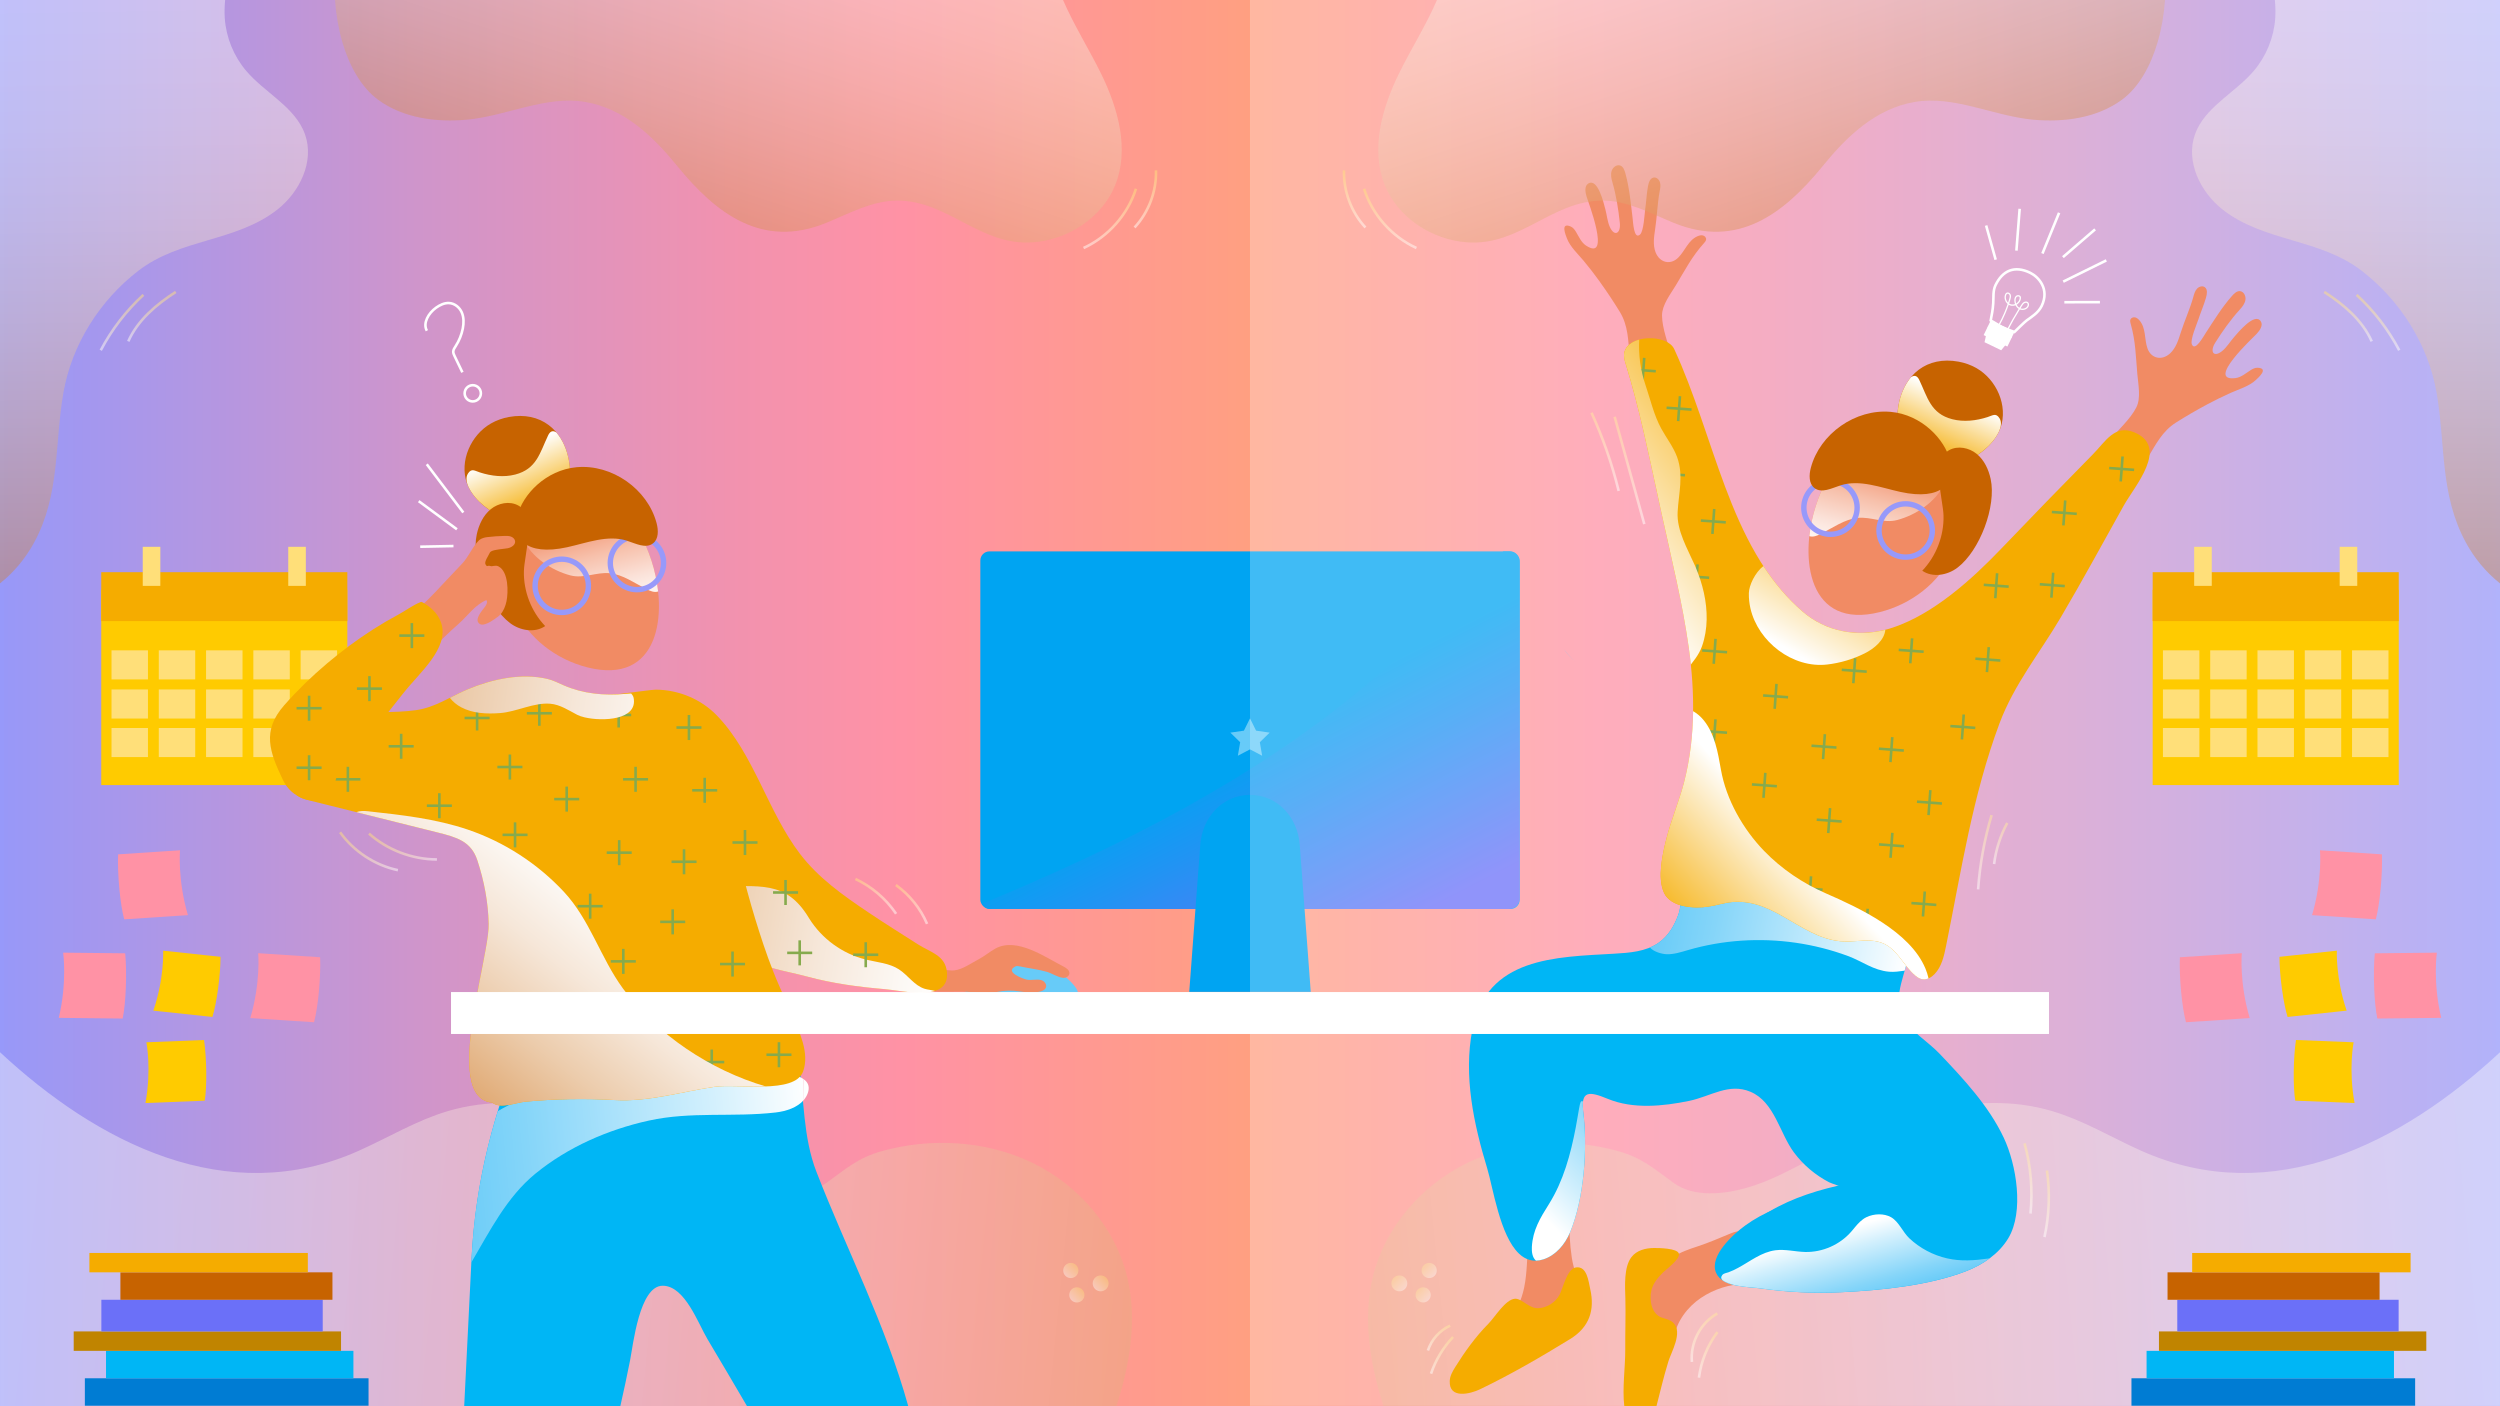 <?xml version="1.0" encoding="UTF-8"?><svg xmlns="http://www.w3.org/2000/svg" xmlns:xlink="http://www.w3.org/1999/xlink" viewBox="0 0 1920 1080"><defs><style>.cls-1{fill:url(#Namnlös_övertoning_6-4);}.cls-2{fill:#00a4f2;}.cls-3{fill:url(#Namnlös_övertoning_11-3);}.cls-3,.cls-4,.cls-5,.cls-6,.cls-7,.cls-8,.cls-9,.cls-10,.cls-11,.cls-12,.cls-13,.cls-14,.cls-15,.cls-16,.cls-17,.cls-18,.cls-19,.cls-20,.cls-21,.cls-22,.cls-23,.cls-24,.cls-25,.cls-26,.cls-27,.cls-28,.cls-29,.cls-30,.cls-31,.cls-32,.cls-33,.cls-34,.cls-35{mix-blend-mode:multiply;}.cls-36{fill:#ffdf79;}.cls-37,.cls-38{fill:#fff;}.cls-39{stroke:url(#Ny_övertoningsruta_3-7);}.cls-39,.cls-40,.cls-41,.cls-42,.cls-43,.cls-44,.cls-45,.cls-46,.cls-47,.cls-48,.cls-49,.cls-50,.cls-51,.cls-52,.cls-53,.cls-54,.cls-55,.cls-56,.cls-57,.cls-58,.cls-59,.cls-60,.cls-61,.cls-62,.cls-63{fill:none;}.cls-39,.cls-40,.cls-41,.cls-42,.cls-43,.cls-44,.cls-45,.cls-46,.cls-47,.cls-48,.cls-49,.cls-50,.cls-51,.cls-52,.cls-53,.cls-54,.cls-55,.cls-56,.cls-58,.cls-59,.cls-60,.cls-61,.cls-62,.cls-63{stroke-miterlimit:10;stroke-width:2px;}.cls-4{fill:url(#Namnlös_övertoning_11-14);}.cls-40{stroke:url(#Ny_övertoningsruta_3-13);}.cls-41{stroke:url(#Ny_övertoningsruta_3-19);}.cls-42{stroke:url(#Ny_övertoningsruta_3-23);}.cls-5{fill:url(#Namnlös_övertoning_10-2);}.cls-6{fill:url(#Namnlös_övertoning_6-2);}.cls-7{fill:url(#Namnlös_övertoning_10-4);}.cls-64{fill:url(#Ny_övertoningsruta_3-3);}.cls-43{stroke:url(#Ny_övertoningsruta_3-12);}.cls-65,.cls-66,.cls-67,.cls-68,.cls-69,.cls-70,.cls-71,.cls-72{mix-blend-mode:lighten;}.cls-65,.cls-66,.cls-67,.cls-68,.cls-70,.cls-71,.cls-72{opacity:.4;}.cls-44{stroke:url(#Ny_övertoningsruta_3-20);}.cls-73{fill:#9799fa;}.cls-45{stroke:#86aa4d;}.cls-66{fill:url(#Namnlös_övertoning_140-6);}.cls-74{fill:url(#Ny_övertoningsruta_3);}.cls-8{fill:url(#Namnlös_övertoning_45-2);}.cls-9{fill:url(#Namnlös_övertoning_11-8);}.cls-46{stroke:url(#Ny_övertoningsruta_3-10);}.cls-10{fill:url(#Namnlös_övertoning_11-9);}.cls-75{isolation:isolate;}.cls-47{stroke:url(#Ny_övertoningsruta_3-21);}.cls-11{fill:url(#Namnlös_övertoning_9);}.cls-12{fill:url(#Namnlös_övertoning_11-17);}.cls-76{fill:#67cbf8;}.cls-77{fill:#f18b64;}.cls-78{fill:url(#Namnlös_övertoning_6-8);}.cls-48{stroke:url(#Ny_övertoningsruta_3-15);}.cls-49{stroke:url(#Ny_övertoningsruta_3-26);}.cls-79{fill:#00b6f5;}.cls-80{fill:#007cd3;}.cls-13{fill:url(#Namnlös_övertoning_11-7);}.cls-14{fill:url(#Namnlös_övertoning_11-16);}.cls-81{fill:url(#Namnlös_övertoning_6-7);}.cls-15{fill:url(#Namnlös_övertoning_45);}.cls-50{stroke:url(#Ny_övertoningsruta_3-18);}.cls-67{fill:url(#Namnlös_övertoning_140-3);}.cls-51{stroke:#fff;}.cls-16{fill:url(#Namnlös_övertoning_11-4);}.cls-82{fill:url(#Namnlös_övertoning_45-3);}.cls-83{fill:#6b70f8;}.cls-52{stroke:url(#Ny_övertoningsruta_3-8);}.cls-53{stroke:url(#Ny_övertoningsruta_3-25);}.cls-84{fill:url(#Namnlös_övertoning_44);}.cls-54{stroke:url(#Ny_övertoningsruta_3-16);}.cls-17{fill:url(#Namnlös_övertoning_10);}.cls-85{fill:#c76300;}.cls-18{fill:url(#Namnlös_övertoning_11-2);}.cls-86{fill:url(#Namnlös_övertoning_22);mix-blend-mode:darken;}.cls-19{fill:url(#Namnlös_övertoning_11-15);}.cls-87{fill:url(#Ny_övertoningsruta_3-2);}.cls-55{stroke:url(#Ny_övertoningsruta_3-9);}.cls-68{fill:url(#Namnlös_övertoning_140-2);}.cls-56{stroke:url(#Ny_övertoningsruta_3-27);}.cls-69{opacity:.5;}.cls-88{fill:url(#Ny_övertoningsruta_3-4);}.cls-70{fill:url(#Namnlös_övertoning_140-4);}.cls-38{opacity:.25;}.cls-20{fill:url(#Namnlös_övertoning_6-5);}.cls-89{fill:#ff92a5;}.cls-71{fill:url(#Namnlös_övertoning_140);}.cls-58{stroke:url(#Ny_övertoningsruta_3-14);}.cls-59{stroke:url(#Ny_övertoningsruta_3-24);}.cls-21{fill:url(#Namnlös_övertoning_9-2);}.cls-22{fill:url(#Namnlös_övertoning_11-11);}.cls-72{fill:url(#Namnlös_övertoning_140-5);}.cls-23{fill:url(#Namnlös_övertoning_11-6);}.cls-60{stroke:url(#Ny_övertoningsruta_3-11);}.cls-24{fill:url(#Namnlös_övertoning_11-10);}.cls-61{stroke:url(#Ny_övertoningsruta_3-28);}.cls-25{fill:url(#Namnlös_övertoning_49);}.cls-90{fill:url(#Ny_övertoningsruta_3-6);}.cls-62{stroke:url(#Ny_övertoningsruta_3-22);}.cls-26{fill:url(#Namnlös_övertoning_6-3);}.cls-27{fill:url(#Namnlös_övertoning_6-6);}.cls-28{fill:url(#Namnlös_övertoning_11);}.cls-29{fill:url(#Namnlös_övertoning_11-13);}.cls-63{stroke:url(#Ny_övertoningsruta_3-17);}.cls-91{fill:url(#Ny_övertoningsruta_3-5);}.cls-30{fill:url(#Namnlös_övertoning_11-18);}.cls-92{fill:#f5ac00;}.cls-31{fill:url(#Namnlös_övertoning_11-5);}.cls-93{fill:#c08400;}.cls-94{fill:#ffcb00;}.cls-32{fill:url(#Namnlös_övertoning_6);}.cls-33{fill:url(#Namnlös_övertoning_11-12);}.cls-95{fill:url(#Namnlös_övertoning_44-2);}.cls-35{fill:url(#Namnlös_övertoning_10-3);}</style><linearGradient id="Namnlös_övertoning_44" x1="2.89" y1="540" x2="1329.26" y2="540" gradientUnits="userSpaceOnUse"><stop offset="0" stop-color="#9799fa"/><stop offset="0" stop-color="#9898f8"/><stop offset=".24" stop-color="#cf95cb"/><stop offset=".42" stop-color="#f192af"/><stop offset=".52" stop-color="#ff92a5"/><stop offset=".69" stop-color="#ff9d87"/><stop offset="1" stop-color="#ffb64b"/></linearGradient><linearGradient id="Namnlös_övertoning_140" x1="-113.8" y1="930.51" x2="1368.9" y2="1079.91" gradientUnits="userSpaceOnUse"><stop offset="0" stop-color="#fff"/><stop offset=".1" stop-color="#fdfbf9"/><stop offset=".23" stop-color="#faf2ea"/><stop offset=".36" stop-color="#f5e3d2"/><stop offset=".5" stop-color="#edceaf"/><stop offset=".65" stop-color="#e3b383"/><stop offset=".81" stop-color="#d7924c"/><stop offset=".97" stop-color="#ca6b0d"/><stop offset="1" stop-color="#c76300"/></linearGradient><linearGradient id="Ny_övertoningsruta_3" x1="-345.34" y1="-242.62" x2="-333.14" y2="-242.62" gradientTransform="translate(1257.03 919.09) rotate(-44.75)" gradientUnits="userSpaceOnUse"><stop offset="0" stop-color="#fff"/><stop offset="1" stop-color="#ffdf79"/></linearGradient><linearGradient id="Ny_övertoningsruta_3-2" x1="-354.39" y1="-265.78" x2="-342.72" y2="-265.78" xlink:href="#Ny_övertoningsruta_3"/><linearGradient id="Ny_övertoningsruta_3-3" x1="-364.29" y1="-249.21" x2="-352.62" y2="-249.21" xlink:href="#Ny_övertoningsruta_3"/><linearGradient id="Namnlös_övertoning_44-2" x1="-957.11" y1="540" x2="369.26" y2="540" gradientTransform="translate(1920 1080) scale(1 -1)" xlink:href="#Namnlös_övertoning_44"/><linearGradient id="Namnlös_övertoning_140-2" x1="-1164.45" y1="930.51" x2="318.25" y2="1079.91" gradientTransform="translate(869.35) rotate(-180) scale(1 -1)" xlink:href="#Namnlös_övertoning_140"/><linearGradient id="Ny_övertoningsruta_3-4" x1="-1091.47" y1="-982.32" x2="-1079.27" y2="-982.32" gradientTransform="translate(-387.68 919.09) rotate(-135.25) scale(1 -1)" xlink:href="#Ny_övertoningsruta_3"/><linearGradient id="Ny_övertoningsruta_3-5" x1="-1100.51" y1="-1005.48" x2="-1088.85" y2="-1005.48" gradientTransform="translate(-387.68 919.09) rotate(-135.25) scale(1 -1)" xlink:href="#Ny_övertoningsruta_3"/><linearGradient id="Ny_övertoningsruta_3-6" x1="-1110.41" y1="-988.91" x2="-1098.75" y2="-988.91" gradientTransform="translate(-387.68 919.09) rotate(-135.25) scale(1 -1)" xlink:href="#Ny_övertoningsruta_3"/><linearGradient id="Namnlös_övertoning_6" x1="344.34" y1="849.88" x2="630.63" y2="849.88" gradientTransform="translate(-87.23 50.2) rotate(-5.45)" gradientUnits="userSpaceOnUse"><stop offset="0" stop-color="#67cbf8"/><stop offset=".23" stop-color="#85d5f9"/><stop offset=".74" stop-color="#d3f0fd"/><stop offset="1" stop-color="#fff"/></linearGradient><linearGradient id="Namnlös_övertoning_6-2" x1="344.34" y1="883.96" x2="630.63" y2="883.96" xlink:href="#Namnlös_övertoning_6"/><linearGradient id="Namnlös_övertoning_11" x1="706.46" y1="512.44" x2="269.79" y2="441.47" gradientTransform="translate(2964.66 97.85) rotate(-177.58) scale(1 -1)" gradientUnits="userSpaceOnUse"><stop offset="0" stop-color="#fff"/><stop offset=".08" stop-color="#fcf8f4"/><stop offset=".23" stop-color="#f6e7d9"/><stop offset=".42" stop-color="#ecccac"/><stop offset=".64" stop-color="#dfa66e"/><stop offset=".89" stop-color="#ce7620"/><stop offset=".99" stop-color="#c76300"/></linearGradient><linearGradient id="Namnlös_övertoning_11-2" x1="2241.94" y1="758.87" x2="2241.59" y2="758.82" xlink:href="#Namnlös_övertoning_11"/><linearGradient id="Namnlös_övertoning_11-3" x1="706.79" y1="510.42" x2="270.12" y2="439.45" xlink:href="#Namnlös_övertoning_11"/><linearGradient id="Namnlös_övertoning_11-4" x1="706.71" y1="510.87" x2="270.05" y2="439.89" xlink:href="#Namnlös_övertoning_11"/><linearGradient id="Namnlös_övertoning_11-5" x1="2228.5" y1="759.36" x2="2228.46" y2="759.35" xlink:href="#Namnlös_övertoning_11"/><linearGradient id="Namnlös_övertoning_11-6" x1="706.65" y1="511.27" x2="269.98" y2="440.3" xlink:href="#Namnlös_övertoning_11"/><linearGradient id="Namnlös_övertoning_11-7" x1="706.49" y1="512.22" x2="269.83" y2="441.25" xlink:href="#Namnlös_övertoning_11"/><linearGradient id="Namnlös_övertoning_11-8" x1="706.47" y1="512.37" x2="269.81" y2="441.4" xlink:href="#Namnlös_övertoning_11"/><linearGradient id="Namnlös_övertoning_11-9" x1="2230.84" y1="759.4" x2="2230.64" y2="759.37" xlink:href="#Namnlös_övertoning_11"/><linearGradient id="Namnlös_övertoning_11-10" x1="707.24" y1="507.64" x2="270.57" y2="436.67" xlink:href="#Namnlös_övertoning_11"/><linearGradient id="Namnlös_övertoning_11-11" x1="2218.44" y1="758.01" x2="2218.25" y2="757.98" xlink:href="#Namnlös_övertoning_11"/><linearGradient id="Namnlös_övertoning_11-12" x1="2216.81" y1="757.49" x2="2216.64" y2="757.47" xlink:href="#Namnlös_övertoning_11"/><linearGradient id="Namnlös_övertoning_11-13" x1="2220.33" y1="758.48" x2="2220.25" y2="758.47" xlink:href="#Namnlös_övertoning_11"/><linearGradient id="Namnlös_övertoning_11-14" x1="707.04" y1="508.87" x2="270.38" y2="437.89" xlink:href="#Namnlös_övertoning_11"/><linearGradient id="Namnlös_övertoning_11-15" x1="707.12" y1="508.36" x2="270.46" y2="437.39" xlink:href="#Namnlös_övertoning_11"/><linearGradient id="Namnlös_övertoning_11-16" x1="730.16" y1="736.9" x2="293.49" y2="665.93" gradientTransform="matrix(1, 0, 0, 1, 0, 0)" xlink:href="#Namnlös_övertoning_11"/><linearGradient id="Namnlös_övertoning_11-17" x1="470.97" y1="679.55" x2="273.2" y2="924.4" gradientTransform="matrix(1, 0, 0, 1, 0, 0)" xlink:href="#Namnlös_övertoning_11"/><linearGradient id="Ny_övertoningsruta_3-7" x1="446.4" y1="710.75" x2="446.4" y2="655.55" gradientTransform="translate(-432.09 991.87) rotate(-81.56)" xlink:href="#Ny_övertoningsruta_3"/><linearGradient id="Ny_övertoningsruta_3-8" x1="439.33" y1="682.26" x2="439.33" y2="633.29" gradientTransform="translate(-432.09 991.87) rotate(-81.56)" xlink:href="#Ny_övertoningsruta_3"/><linearGradient id="Ny_övertoningsruta_3-9" x1="547.76" y1="551.35" x2="547.76" y2="515.45" gradientTransform="translate(63.32 1149.9) rotate(-81.38)" xlink:href="#Ny_övertoningsruta_3"/><linearGradient id="Ny_övertoningsruta_3-10" x1="545.77" y1="576.16" x2="545.77" y2="546.69" gradientTransform="translate(63.32 1149.9) rotate(-81.38)" xlink:href="#Ny_övertoningsruta_3"/><linearGradient id="Ny_övertoningsruta_3-11" x1="1251.44" y1="402.77" x2="1251.44" y2="319.82" gradientTransform="matrix(1, 0, 0, 1, 0, 0)" xlink:href="#Ny_övertoningsruta_3"/><linearGradient id="Ny_övertoningsruta_3-12" x1="1232.74" y1="377.29" x2="1232.74" y2="316.58" gradientTransform="matrix(1, 0, 0, 1, 0, 0)" xlink:href="#Ny_övertoningsruta_3"/><linearGradient id="Ny_övertoningsruta_3-13" x1="1524.36" y1="683.11" x2="1524.36" y2="625.74" gradientTransform="matrix(1, 0, 0, 1, 0, 0)" xlink:href="#Ny_övertoningsruta_3"/><linearGradient id="Ny_övertoningsruta_3-14" x1="1536.45" y1="663.71" x2="1536.45" y2="631.54" gradientTransform="matrix(1, 0, 0, 1, 0, 0)" xlink:href="#Ny_övertoningsruta_3"/><linearGradient id="Ny_övertoningsruta_3-15" x1="1557.52" y1="932.11" x2="1557.52" y2="877.84" gradientTransform="matrix(1, 0, 0, 1, 0, 0)" xlink:href="#Ny_övertoningsruta_3"/><linearGradient id="Ny_övertoningsruta_3-16" x1="1571.84" y1="950.25" x2="1571.84" y2="898.83" gradientTransform="matrix(1, 0, 0, 1, 0, 0)" xlink:href="#Ny_övertoningsruta_3"/><linearGradient id="Ny_övertoningsruta_3-17" x1="1308.83" y1="1046.04" x2="1308.83" y2="1007.89" gradientTransform="matrix(1, 0, 0, 1, 0, 0)" xlink:href="#Ny_övertoningsruta_3"/><linearGradient id="Ny_övertoningsruta_3-18" x1="1311.8" y1="1058.17" x2="1311.8" y2="1022.45" gradientTransform="matrix(1, 0, 0, 1, 0, 0)" xlink:href="#Ny_övertoningsruta_3"/><linearGradient id="Ny_övertoningsruta_3-19" x1="1107.37" y1="1055.3" x2="1107.37" y2="1026.12" gradientTransform="matrix(1, 0, 0, 1, 0, 0)" xlink:href="#Ny_övertoningsruta_3"/><linearGradient id="Ny_övertoningsruta_3-20" x1="1104.9" y1="1037.49" x2="1104.9" y2="1017.18" gradientTransform="matrix(1, 0, 0, 1, 0, 0)" xlink:href="#Ny_övertoningsruta_3"/><linearGradient id="Namnlös_övertoning_11-18" x1="547.13" y1="534.29" x2="103.03" y2="530.24" gradientTransform="translate(72.22 -45.97) rotate(7.55)" xlink:href="#Namnlös_övertoning_11"/><linearGradient id="Namnlös_övertoning_22" x1="961.43" y1="563.51" x2="1045.43" y2="725.51" gradientUnits="userSpaceOnUse"><stop offset="0" stop-color="#00a4f2"/><stop offset=".33" stop-color="#2094f3"/><stop offset="1" stop-color="#6b70f8"/></linearGradient><linearGradient id="Namnlös_övertoning_6-3" x1="1270.61" y1="703.5" x2="1466.62" y2="703.5" gradientTransform="translate(170.08 -250.03) rotate(11.55)" xlink:href="#Namnlös_övertoning_6"/><linearGradient id="Namnlös_övertoning_10" x1="1447.3" y1="320.79" x2="1418.73" y2="243.92" gradientTransform="translate(466.73 -655.92) rotate(35.33)" gradientUnits="userSpaceOnUse"><stop offset="0" stop-color="#fff"/><stop offset=".12" stop-color="#fef7f4"/><stop offset=".33" stop-color="#fbe2d9"/><stop offset=".61" stop-color="#f7c1ac"/><stop offset=".93" stop-color="#f2936f"/><stop offset=".99" stop-color="#f18b64"/></linearGradient><linearGradient id="Namnlös_övertoning_10-2" x1="1416.59" y1="332.2" x2="1388.02" y2="255.33" xlink:href="#Namnlös_övertoning_10"/><linearGradient id="Namnlös_övertoning_9" x1="1401" y1="184" x2="1411.36" y2="235.12" gradientTransform="translate(466.73 -655.92) rotate(35.33)" gradientUnits="userSpaceOnUse"><stop offset="0" stop-color="#fff"/><stop offset=".52" stop-color="#f9d37a"/><stop offset=".99" stop-color="#f5ac00"/></linearGradient><linearGradient id="Namnlös_övertoning_6-4" x1="1288.66" y1="858.28" x2="1224.87" y2="952.62" gradientTransform="translate(170.08 -250.03) rotate(11.55)" xlink:href="#Namnlös_övertoning_6"/><linearGradient id="Namnlös_övertoning_6-5" x1="1405.21" y1="1031.08" x2="1373.94" y2="962.04" gradientTransform="translate(170.08 -250.03) rotate(11.55)" xlink:href="#Namnlös_övertoning_6"/><linearGradient id="Namnlös_övertoning_6-6" x1="1425.22" y1="1022.01" x2="1393.94" y2="952.97" gradientTransform="translate(170.08 -250.03) rotate(11.55)" xlink:href="#Namnlös_övertoning_6"/><linearGradient id="Namnlös_övertoning_6-7" x1="1386.07" y1="978.53" x2="1403.68" y2="978.53" gradientTransform="translate(170.08 -250.03) rotate(11.55)" xlink:href="#Namnlös_övertoning_6"/><linearGradient id="Namnlös_övertoning_6-8" x1="1486.96" y1="972.1" x2="1460.24" y2="919.69" gradientTransform="translate(170.08 -250.03) rotate(11.55)" xlink:href="#Namnlös_övertoning_6"/><linearGradient id="Namnlös_övertoning_45" x1="1380.01" y1="313.1" x2="1226.01" y2="422.1" gradientUnits="userSpaceOnUse"><stop offset="0" stop-color="#f5ac00"/><stop offset=".15" stop-color="#f6b61e"/><stop offset=".46" stop-color="#f9cf6e"/><stop offset=".93" stop-color="#fef8eb"/><stop offset="1" stop-color="#fff"/></linearGradient><linearGradient id="Namnlös_övertoning_45-2" x1="1330.22" y1="717.52" x2="1395.94" y2="607.51" gradientTransform="translate(207.62 -311.17) rotate(15.86)" xlink:href="#Namnlös_övertoning_45"/><linearGradient id="Namnlös_övertoning_45-3" x1="1440.46" y1="390.74" x2="1376.68" y2="500.86" gradientTransform="translate(.35 -1.06) rotate(.04)" xlink:href="#Namnlös_övertoning_45"/><linearGradient id="Namnlös_övertoning_10-3" x1="2309.34" y1="-238.17" x2="2280.77" y2="-315.04" gradientTransform="translate(2454.78 -655.92) rotate(144.67) scale(1 -1)" xlink:href="#Namnlös_övertoning_10"/><linearGradient id="Namnlös_övertoning_10-4" x1="2278.63" y1="-226.75" x2="2250.06" y2="-303.62" gradientTransform="translate(2454.78 -655.92) rotate(144.67) scale(1 -1)" xlink:href="#Namnlös_övertoning_10"/><linearGradient id="Namnlös_övertoning_9-2" x1="2263.04" y1="-374.96" x2="2273.4" y2="-323.84" gradientTransform="translate(2454.78 -655.92) rotate(144.67) scale(1 -1)" xlink:href="#Namnlös_övertoning_9"/><linearGradient id="Namnlös_övertoning_49" x1="641.67" y1="840.71" x2="709.67" y2="905.71" gradientUnits="userSpaceOnUse"><stop offset="0" stop-color="#f5ac00"/><stop offset=".32" stop-color="#f8c54d"/><stop offset="1" stop-color="#fff"/></linearGradient><linearGradient id="Ny_övertoningsruta_3-21" x1="94.95" y1="247.76" x2="94.95" y2="217.29" gradientTransform="translate(-75.08 61.59) rotate(-19.97)" xlink:href="#Ny_övertoningsruta_3"/><linearGradient id="Ny_övertoningsruta_3-22" x1="118.01" y1="248.5" x2="118.01" y2="223.62" gradientTransform="translate(-75.08 61.59) rotate(-19.97)" xlink:href="#Ny_övertoningsruta_3"/><linearGradient id="Namnlös_övertoning_140-3" x1="113.19" y1="-24.56" x2="121.97" y2="505" xlink:href="#Namnlös_övertoning_140"/><linearGradient id="Ny_övertoningsruta_3-23" x1="852.62" y1="189.03" x2="852.62" y2="144.46" gradientTransform="translate(-7.67 46.63) rotate(-3.04)" xlink:href="#Ny_övertoningsruta_3"/><linearGradient id="Ny_övertoningsruta_3-24" x1="880.52" y1="175.17" x2="880.52" y2="131.5" gradientTransform="translate(-7.67 46.63) rotate(-3.04)" xlink:href="#Ny_övertoningsruta_3"/><linearGradient id="Namnlös_övertoning_140-4" x1="637.17" y1="-171.54" x2="503.3" y2="233.3" xlink:href="#Namnlös_övertoning_140"/><linearGradient id="Ny_övertoningsruta_3-25" x1="-875.14" y1="-104.81" x2="-875.14" y2="-135.28" gradientTransform="translate(962.9 61.59) rotate(-160.03) scale(1 -1)" xlink:href="#Ny_övertoningsruta_3"/><linearGradient id="Ny_övertoningsruta_3-26" x1="-852.08" y1="-104.07" x2="-852.08" y2="-128.95" gradientTransform="translate(962.9 61.59) rotate(-160.03) scale(1 -1)" xlink:href="#Ny_övertoningsruta_3"/><linearGradient id="Namnlös_övertoning_140-5" x1="-918.99" y1="-24.56" x2="-910.21" y2="505" gradientTransform="translate(887.82) rotate(-180) scale(1 -1)" xlink:href="#Namnlös_övertoning_140"/><linearGradient id="Ny_övertoningsruta_3-27" x1="-178.11" y1="134.37" x2="-178.11" y2="89.81" gradientTransform="translate(895.49 46.63) rotate(-176.96) scale(1 -1)" xlink:href="#Ny_övertoningsruta_3"/><linearGradient id="Ny_övertoningsruta_3-28" x1="-150.21" y1="120.51" x2="-150.21" y2="76.84" gradientTransform="translate(895.49 46.63) rotate(-176.96) scale(1 -1)" xlink:href="#Ny_övertoningsruta_3"/><linearGradient id="Namnlös_övertoning_140-6" x1="-395" y1="-171.54" x2="-528.88" y2="233.3" gradientTransform="translate(887.82) rotate(-180) scale(1 -1)" xlink:href="#Namnlös_övertoning_140"/></defs><g class="cls-75"><g id="Bakgrund_3"><rect class="cls-37" y="0" width="1920" height="1080"/><rect class="cls-84" y="0" width="960" height="1080"/><g><path class="cls-71" d="m858.23,1077.4c9.72-31.08,15.12-64.53,7.57-96.21-9.15-38.39-37.49-71.09-73.05-88.22-35.43-17.06-77.64-19.42-115.32-8.96-19.11,5.3-28.34,14.2-43.21,24.78-15.08,10.73-37.43,8.47-54.42,3.81-19.61-5.37-37.49-15.55-55.5-24.97-55.63-29.09-120.15-52.09-180.35-34.29-23.87,7.06-45.44,20.14-68.15,30.34-101.56,45.59-201.4-6.35-275.79-75.57v271.88h857.41c.28-.87.56-1.73.83-2.6Z"/><g class="cls-65"><circle class="cls-74" cx="845.3" cy="985.63" r="6.1"/><circle class="cls-87" cx="822.38" cy="975.74" r="5.83"/><circle class="cls-64" cx="827.02" cy="994.48" r="5.83"/></g></g><rect class="cls-95" x="960" y="0" width="960" height="1080" transform="translate(2880 1080) rotate(-180)"/><g><path class="cls-68" d="m1061.77,1077.4c-9.72-31.08-15.12-64.53-7.57-96.21,9.15-38.39,37.49-71.09,73.05-88.22,35.43-17.06,77.64-19.42,115.32-8.96,19.11,5.3,28.34,14.2,43.21,24.78,15.08,10.73,37.43,8.47,54.42,3.81,19.61-5.37,37.49-15.55,55.5-24.97,55.63-29.09,120.15-52.09,180.35-34.29,23.87,7.06,45.44,20.14,68.15,30.34,101.56,45.59,201.4-6.35,275.79-75.57v271.88h-857.41c-.28-.87-.56-1.73-.83-2.6Z"/><g class="cls-65"><circle class="cls-88" cx="1074.7" cy="985.63" r="6.1"/><circle class="cls-91" cx="1097.62" cy="975.74" r="5.83"/><circle class="cls-90" cx="1092.98" cy="994.48" r="5.83"/></g></g><g><path class="cls-57" d="m509.06,987.44c-18-.19-22.82,45.58-25.2,57.53-2.33,11.71-4.82,23.39-7.45,35.03h97.35c-10.09-17.19-20.16-34.4-30.4-51.5-7.2-12.02-17.27-40.88-34.3-41.06Z"/><path class="cls-79" d="m483.86,1044.97c2.37-11.95,7.2-57.72,25.2-57.53,17.03.18,27.1,29.04,34.3,41.06,10.24,17.1,20.31,34.31,30.4,51.5h123.8c-17.45-62.85-46.98-119.43-70.55-180.08-10.27-26.42-9.41-55.45-13.36-83.1-.77-5.36-1.55-10.77-3.56-15.79-2.49-6.2-6.74-11.5-10.93-16.69-8.85-10.99-25.3-7.39-37.58-11.81-28.67-10.33-50.19-23.48-81.75-26.37-14.65-1.34-30.17-1.96-43.26,4.74-17.49,8.95-26.35,28.5-33.93,46.63-23.28,55.65-37.52,109.2-40.53,169.64-1.87,37.61-3.74,75.23-5.61,112.84h119.9c2.64-11.64,5.13-23.32,7.45-35.03Z"/></g><g><path class="cls-32" d="m620.38,839.52c.69-1.96,1-4.13.39-6.12-.59-1.93-1.89-3.39-3.52-4.56,0,5.36.02,10.63.14,15.86,1.27-1.52,2.3-3.23,2.99-5.18Z"/><path class="cls-6" d="m411.28,901.3c24.92-20.38,55.67-33.77,86.98-40.68,32.44-7.16,64.81-2.45,97.48-6.24,8-.93,16.72-3.76,21.65-9.68-.12-5.22-.13-10.49-.14-15.86-1.89-1.35-4.21-2.3-6.4-3.1-14.89-5.43-30.55-9.65-45.15-15.76-11.83-4.95-21.45-5.06-34.29-4.56-13.69.5-27.39,1.98-40.85,4.59-12.69,2.46-24.76,7.36-36.73,12.24-12.6,5.13-25.2,10.25-37.8,15.38-11.45,4.66-23.12,9.48-33.75,15.73-11.24,36.65-18.18,73.7-20.17,113.78-.04.81-.08,1.62-.12,2.43,14.33-24.36,27.17-50.2,49.29-68.29Z"/></g><path class="cls-76" d="m741.75,763.37c-.16-.34-.26-.72-.29-1.14-.6-6.7,10.17-13,14.99-15.34,11.22-5.45,23.87-8.31,36.26-6.92,11.13,1.25,22.22,6.13,29.96,14.36,2.14,2.28,6.15,6.48,5.03,9.82-.78,2.31-3.03,3.88-5.38,4.51-2.36.62-4.84.46-7.28.28-18.61-1.32-37.25-2.01-55.88-3.07-4.93-.28-15.47,1.72-17.41-2.5Z"/><path class="cls-77" d="m732.85,745.25c6.37-.63,13.14-5.63,18.6-8.45,4.81-2.48,8.49-5.84,13.16-8.38,16.31-8.85,38.14,6.73,52.12,13.85,2.24,1.14,4.82,2.88,4.58,5.38-.22,2.16-2.67,3.51-4.83,3.33-4.07-.34-8.58-3.51-12.61-4.65-6.64-1.88-13.78-2.67-20.59-4.14-1.15-.25-2.4-.49-3.46.03-8.68,4.23,6.11,9.63,8.81,10.16,3.67.71,7.47-.61,10.93.3,2.47.65,4.59,3.3,3.71,5.7-.77,2.08-3.22,2.9-5.39,3.33-4.82.95-10.44.32-15.22-.37-6.16-.89-11.19-.67-17.36.55-9.03,1.78-18-.39-27.07-.29-22.35.24-39,.48-67.52-6.27-13.66-3.23-35.81-5.66-45.87-18.07-9.03-11.15-8.31-23.49,3.93-26.76,14.59-3.89,44.69,12.45,57.52,19.09,14.73,7.62,27.51,15.02,44.75,15.73.6.02,1.2,0,1.81-.06Z"/><path class="cls-92" d="m484.29,627.32c-14.88-30.21-34.04-58.12-32.8-93.47-.12,3.33,47.38-4.25,52.18-4.21,17.64.15,34.81,7.31,47.02,19.98,28.3,29.35,38.93,73.73,63.75,106.2,14.13,18.48,32.84,31.68,52.12,44.66,12.59,8.48,25.48,16.52,38.27,24.69,9.8,6.27,21.27,8.42,22.44,21.59,1.83,20.67-26.11,15.7-42.27,13.52-2.04-.28-3.9-.51-5.48-.64-20.14-1.65-39.99-4.36-59.45-9.6-18.03-4.85-34.95-6.49-51.1-17.26-16.62-11.08-29.35-26.23-40.87-42.24-16.28-22.63-32.65-40.62-43.79-63.25Z"/><g><path class="cls-28" d="m712.52,762.15c-.15.02-.3.03-.44.04.15-.02.3-.03.44-.04Z"/><path class="cls-18" d="m693.04,761.39c-.12-.02-.24-.03-.37-.05.12.02.24.03.37.05Z"/><path class="cls-3" d="m697.62,761.91c-.16-.02-.32-.03-.47-.05.16.02.31.03.47.05Z"/><path class="cls-16" d="m699.79,762.11c-.19-.02-.38-.03-.57-.05.19.02.38.03.57.05Z"/><path class="cls-31" d="m706.12,762.43s-.02,0-.04,0c.01,0,.02,0,.04,0Z"/><path class="cls-23" d="m701.88,762.27c-.17-.01-.34-.02-.51-.03.17.01.34.02.51.03Z"/><path class="cls-13" d="m708.53,762.41c-.15,0-.3,0-.45.01.15,0,.3,0,.45-.01Z"/><path class="cls-9" d="m710.59,762.32c-.17.01-.34.02-.52.03.17,0,.35-.02.52-.03Z"/><path class="cls-10" d="m703.95,762.38c-.07,0-.14,0-.21-.01.07,0,.14,0,.21.01Z"/><path class="cls-24" d="m686.82,760.55c-.62-.09-1.24-.17-1.83-.25.59.08,1.21.16,1.83.25Z"/><path class="cls-22" d="m716.39,761.48c-.07.02-.13.04-.2.05.07-.02.13-.03.2-.05Z"/><path class="cls-33" d="m718.01,761.04s-.01,0-.02,0c-.05.02-.1.03-.15.05.05-.02.11-.03.16-.04Z"/><path class="cls-29" d="m714.36,761.9s-.05,0-.07.01c.02,0,.05,0,.07-.01Z"/><path class="cls-4" d="m691.06,761.13c-.2-.03-.4-.05-.6-.08.2.03.4.05.6.08Z"/><path class="cls-19" d="m689.04,760.86c-.2-.03-.41-.06-.61-.08.2.03.4.06.61.08Z"/><path class="cls-92" d="m710.07,762.35c-.51.03-1.02.05-1.54.06.52-.01,1.03-.03,1.54-.06Z"/><path class="cls-92" d="m714.29,761.91c-.58.09-1.17.17-1.77.24.6-.07,1.19-.15,1.77-.24Z"/><path class="cls-92" d="m712.08,762.19c-.49.05-.98.09-1.49.13.5-.03,1-.08,1.49-.13Z"/><path class="cls-92" d="m717.85,761.08c-.48.15-.96.28-1.46.4.5-.12.99-.25,1.46-.4Z"/><path class="cls-92" d="m716.19,761.53c-.59.14-1.21.26-1.83.36.62-.1,1.23-.22,1.83-.36Z"/><path class="cls-92" d="m708.08,762.42c-.65.01-1.3.02-1.96,0,.66,0,1.31,0,1.96,0Z"/><path class="cls-92" d="m690.46,761.05c-.48-.06-.95-.13-1.42-.19.47.06.94.13,1.42.19Z"/><path class="cls-92" d="m697.15,761.86c-1.39-.14-2.76-.31-4.11-.48,1.35.17,2.72.33,4.11.48Z"/><path class="cls-92" d="m688.44,760.77c-.55-.08-1.09-.15-1.62-.22.53.07,1.07.15,1.62.22Z"/><path class="cls-92" d="m692.67,761.34c-.54-.07-1.08-.14-1.61-.21.53.07,1.07.14,1.61.21Z"/><path class="cls-92" d="m706.09,762.43c-.71,0-1.42-.03-2.14-.06.72.03,1.43.05,2.14.06Z"/><path class="cls-92" d="m703.74,762.37c-.62-.03-1.24-.06-1.86-.1.62.04,1.24.07,1.86.1Z"/><path class="cls-92" d="m699.22,762.06c-.53-.05-1.07-.1-1.6-.15.53.05,1.06.1,1.6.15Z"/><path class="cls-92" d="m701.37,762.23c-.53-.04-1.06-.08-1.58-.12.53.04,1.06.08,1.58.12Z"/><path class="cls-14" d="m690.43,744.49c-7.44-4.82-16.74-5.42-25.36-7.52-17.96-4.37-34.02-16.05-43.72-31.77-.09-.14-.18-.29-.26-.43-17.82-29.36-38.39-23.53-71.35-24.18-2.81-.06-6.39.41-7.18,3.11-.27.91-.12,1.88.02,2.82,1.42,9.09,2.84,18.18,4.26,27.26,6.64,7.08,13.9,13.55,22.11,19.02,16.15,10.77,33.07,12.41,51.1,17.26,19.46,5.23,39.31,7.94,59.45,9.6,1.58.13,3.44.36,5.48.64.59.08,1.21.16,1.83.25.53.07,1.07.15,1.62.22.2.03.4.06.61.08.47.06.94.13,1.42.19.2.03.4.05.6.08.53.07,1.07.14,1.61.21.12.02.24.03.37.05,1.35.17,2.72.33,4.11.48.16.02.32.03.47.05.53.05,1.07.1,1.6.15.19.02.38.03.57.05.53.04,1.06.08,1.58.12.17.01.34.02.51.03.62.04,1.24.07,1.86.1.07,0,.14,0,.21.01.72.03,1.43.05,2.14.06.01,0,.02,0,.04,0,.66,0,1.31,0,1.96,0,.15,0,.3,0,.45-.01.52-.01,1.03-.03,1.54-.06.17,0,.35-.02.52-.03.5-.03,1-.08,1.49-.13.15-.02.3-.03.44-.04.6-.07,1.19-.15,1.77-.24.02,0,.05,0,.07-.01.62-.1,1.23-.22,1.83-.36.07-.02.13-.03.2-.05.5-.12.99-.25,1.46-.4.05-.02.1-.03.15-.05-2.55-.76-5.56-.94-7.93-1.68-7.89-2.48-12.7-10.36-19.64-14.86Z"/></g><g><g><rect class="cls-80" x="65.17" y="1058.52" width="217.87" height="21.07"/><rect class="cls-79" x="81.42" y="1037.45" width="190" height="21.07"/><rect class="cls-93" x="56.6" y="1022.53" width="205.32" height="14.92"/><rect class="cls-83" x="77.85" y="998.22" width="170" height="24.31"/><rect class="cls-85" x="92.47" y="977.15" width="162.85" height="21.07"/><rect class="cls-92" x="68.66" y="962.27" width="167.75" height="14.87"/></g><g><g><rect class="cls-94" x="77.76" y="452.95" width="188.99" height="149.99"/><g><rect class="cls-92" x="77.76" y="439.45" width="188.99" height="37.56"/><g><rect class="cls-36" x="109.63" y="419.95" width="13.5" height="30"/><rect class="cls-36" x="221.38" y="419.95" width="13.5" height="30"/></g></g></g><g><g><rect class="cls-36" x="85.64" y="529.51" width="27.99" height="22.33"/><rect class="cls-36" x="121.95" y="529.51" width="27.99" height="22.33"/><rect class="cls-36" x="158.26" y="529.51" width="27.99" height="22.33"/><rect class="cls-36" x="194.57" y="529.51" width="27.99" height="22.33"/><rect class="cls-36" x="230.88" y="529.51" width="27.99" height="22.33"/></g><g><rect class="cls-36" x="85.64" y="559.11" width="27.99" height="22.33"/><rect class="cls-36" x="121.95" y="559.11" width="27.99" height="22.33"/><rect class="cls-36" x="158.26" y="559.11" width="27.99" height="22.33"/><rect class="cls-36" x="194.57" y="559.11" width="27.99" height="22.33"/><rect class="cls-36" x="230.88" y="559.11" width="27.99" height="22.33"/></g><g><rect class="cls-36" x="85.64" y="499.46" width="27.99" height="22.33"/><rect class="cls-36" x="121.95" y="499.46" width="27.99" height="22.33"/><rect class="cls-36" x="158.26" y="499.46" width="27.99" height="22.33"/><rect class="cls-36" x="194.57" y="499.46" width="27.99" height="22.33"/><rect class="cls-36" x="230.88" y="499.46" width="27.99" height="22.33"/></g></g></g><g><path class="cls-94" d="m157.26,845.32l-45.57,1.82c4.81-26.01.74-46.66.74-46.66l44.27-1.77c2.06,14.09,2.3,35.78.56,46.6Z"/><path class="cls-94" d="m163.12,781.01l-45.35-4.84c8.55-25.03,7.54-46.05,7.54-46.05l44.06,4.71c-.02,14.24-2.94,35.74-6.24,46.19Z"/><path class="cls-89" d="m241.17,785.09l-48.95-3.22c8.09-27.27,6.08-49.82,6.08-49.82l47.56,3.13c.6,15.3-1.59,38.54-4.69,49.91Z"/><path class="cls-89" d="m95.39,706.05l48.95-3.22c-8.09-27.27-6.08-49.82-6.08-49.82l-47.56,3.13c-.6,15.3,1.59,38.54,4.69,49.91Z"/><path class="cls-89" d="m94.21,782.24l-49.06-.53c6.58-27.68,3.34-50.08,3.34-50.08l47.66.51c1.44,15.25.52,38.57-1.94,50.1Z"/></g></g><path class="cls-92" d="m593.66,745.63c-5.2-13.23-9.61-26.7-13.79-40.36-16.09-52.56-24.53-111.26-59.15-155.59-11.08-14.18-23.04-18.43-40.18-16.81-16.24,1.53-32.65,0-47.59-6.53-4.13-1.81-8.18-3.92-12.58-4.95-19.98-4.66-42.55.15-61.22,8.03-13.22,5.57-24.98,13.9-39.59,15.97-17.54,2.49-35.62.47-52.93,4.28-25.1,5.53-46.14,23.56-42.39,51.87.4,3,1.16,6.1,3.16,8.38,2.48,2.82,6.35,3.87,10,4.78,32.79,8.18,65.57,16.36,98.36,24.54,14.83,3.7,25.99,6.77,30.83,21.41,5.21,15.77,8.35,32.27,8.71,48.9.39,17.91-15.35,70.79-14.93,105.45.18,15.02,3.4,26.62,12.28,30.47,1.77.77,3.57,1.17,5.38,1.29,6.22,5.19,18.06.03,25.66-.69,22.78-2.15,45.73-2.58,68.57-1.23,25.58,1.51,50.86-6.35,76.12-10.12,18.05-2.69,61.88,5.83,68.36-11.73,5.26-14.27-2.91-30.88-8.59-43.77-3.08-7-6.16-14-9.25-21-1.84-4.18-3.58-8.38-5.24-12.61Z"/><g><g><line class="cls-45" x1="487.01" y1="792.24" x2="487.01" y2="811.46"/><line class="cls-45" x1="496.62" y1="801.85" x2="477.41" y2="801.85"/></g><g><line class="cls-45" x1="385.98" y1="803.89" x2="385.98" y2="823.1"/><line class="cls-45" x1="395.59" y1="813.49" x2="376.38" y2="813.49"/></g><g><line class="cls-45" x1="441.2" y1="815.52" x2="441.2" y2="834.73"/><line class="cls-45" x1="450.81" y1="825.13" x2="431.59" y2="825.13"/></g><g><line class="cls-45" x1="546.61" y1="806.06" x2="546.61" y2="825.28"/><line class="cls-45" x1="556.22" y1="815.67" x2="537" y2="815.67"/></g><g><line class="cls-45" x1="403.34" y1="732.66" x2="403.34" y2="751.88"/><line class="cls-45" x1="412.95" y1="742.27" x2="393.73" y2="742.27"/></g><g><line class="cls-45" x1="398.29" y1="683.79" x2="398.29" y2="703.01"/><line class="cls-45" x1="407.9" y1="693.4" x2="388.68" y2="693.4"/></g><g><g><line class="cls-45" x1="603.3" y1="675.82" x2="603.3" y2="695.04"/><line class="cls-45" x1="612.91" y1="685.43" x2="593.69" y2="685.43"/></g><g><line class="cls-45" x1="664.88" y1="723.64" x2="664.88" y2="742.85"/><line class="cls-45" x1="674.48" y1="733.25" x2="655.27" y2="733.25"/></g><g><line class="cls-45" x1="614.17" y1="722.19" x2="614.17" y2="741.41"/><line class="cls-45" x1="623.77" y1="731.8" x2="604.56" y2="731.8"/></g><g><line class="cls-45" x1="598.23" y1="800.43" x2="598.23" y2="819.64"/><line class="cls-45" x1="607.84" y1="810.04" x2="588.62" y2="810.04"/></g><g><line class="cls-45" x1="475.15" y1="539.5" x2="475.15" y2="558.71"/><line class="cls-45" x1="484.76" y1="549.11" x2="465.54" y2="549.11"/></g><g><line class="cls-45" x1="391.6" y1="579.48" x2="391.6" y2="598.69"/><line class="cls-45" x1="401.21" y1="589.08" x2="381.99" y2="589.08"/></g><g><line class="cls-45" x1="337.43" y1="609.18" x2="337.43" y2="628.4"/><line class="cls-45" x1="347.04" y1="618.79" x2="327.83" y2="618.79"/></g><g><line class="cls-45" x1="308.09" y1="563.54" x2="308.09" y2="582.76"/><line class="cls-45" x1="317.7" y1="573.15" x2="298.48" y2="573.15"/></g><g><line class="cls-45" x1="267.17" y1="588.89" x2="267.17" y2="608.11"/><line class="cls-45" x1="276.77" y1="598.5" x2="257.56" y2="598.5"/></g><g><line class="cls-45" x1="435.23" y1="604.11" x2="435.23" y2="623.32"/><line class="cls-45" x1="444.84" y1="613.72" x2="425.62" y2="613.72"/></g><g><line class="cls-45" x1="414.22" y1="538.18" x2="414.22" y2="557.4"/><line class="cls-45" x1="423.83" y1="547.79" x2="404.62" y2="547.79"/></g><g><line class="cls-45" x1="366.41" y1="541.81" x2="366.41" y2="561.02"/><line class="cls-45" x1="376.02" y1="551.41" x2="356.8" y2="551.41"/></g><g><g><line class="cls-45" x1="562.6" y1="730.78" x2="562.6" y2="750"/><line class="cls-45" x1="572.2" y1="740.39" x2="552.99" y2="740.39"/></g><g><line class="cls-45" x1="516.63" y1="698.39" x2="516.63" y2="717.61"/><line class="cls-45" x1="526.24" y1="708" x2="507.02" y2="708"/></g><g><line class="cls-45" x1="478.7" y1="728.72" x2="478.7" y2="747.94"/><line class="cls-45" x1="488.31" y1="738.33" x2="469.09" y2="738.33"/></g><g><line class="cls-45" x1="475.54" y1="645.24" x2="475.54" y2="664.46"/><line class="cls-45" x1="485.15" y1="654.85" x2="465.94" y2="654.85"/></g><g><line class="cls-45" x1="541.21" y1="597.34" x2="541.21" y2="616.55"/><line class="cls-45" x1="550.82" y1="606.95" x2="531.6" y2="606.95"/></g><g><line class="cls-45" x1="488.12" y1="588.89" x2="488.12" y2="608.11"/><line class="cls-45" x1="497.72" y1="598.5" x2="478.51" y2="598.5"/></g><g><line class="cls-45" x1="529.11" y1="549.13" x2="529.11" y2="568.35"/><line class="cls-45" x1="538.72" y1="558.74" x2="519.51" y2="558.74"/></g><g><line class="cls-45" x1="525.33" y1="652.24" x2="525.33" y2="671.45"/><line class="cls-45" x1="534.94" y1="661.84" x2="515.72" y2="661.84"/></g><g><line class="cls-45" x1="572.15" y1="637.43" x2="572.15" y2="656.65"/><line class="cls-45" x1="581.76" y1="647.04" x2="562.54" y2="647.04"/></g></g></g><g><line class="cls-45" x1="453.25" y1="686.34" x2="453.25" y2="705.56"/><line class="cls-45" x1="462.86" y1="695.95" x2="443.64" y2="695.95"/></g><g><line class="cls-45" x1="395.55" y1="631.56" x2="395.55" y2="650.78"/><line class="cls-45" x1="405.16" y1="641.17" x2="385.94" y2="641.17"/></g></g><path class="cls-12" d="m478.43,759.18c-17.31-23.65-25.3-52.8-45.49-74.41-20.14-21.55-45.63-38.11-73.57-47.6-24.67-8.37-50.8-11.27-76.7-14.11-2.97-.33-6.34-.48-8.93.71,20.67,5.16,41.35,10.32,62.02,15.48,14.83,3.7,25.99,6.77,30.83,21.41,5.21,15.77,8.35,32.27,8.71,48.9.39,17.91-15.35,70.79-14.93,105.45.18,15.02,3.4,26.62,12.28,30.47,1.77.77,3.57,1.17,5.38,1.29,6.22,5.19,18.06.03,25.66-.69,22.78-2.15,45.73-2.58,68.57-1.23,25.58,1.51,50.86-6.35,76.12-10.12,9.3-1.39,25.43.2,39.78-.34-42.18-12.3-83.8-39.78-109.74-75.23Z"/><g class="cls-69"><path class="cls-39" d="m283.38,640.21c14.23,12.62,33.15,19.82,52.16,19.85"/><path class="cls-52" d="m261.19,639.2c10.54,14.72,26.7,25.31,44.4,29.09"/><path class="cls-55" d="m688.19,701.77c-7.76-11.48-18.67-20.81-31.22-26.7"/><path class="cls-46" d="m711.99,709.55c-5.07-11.88-13.46-22.32-23.97-29.84"/><path class="cls-60" d="m1240.04,320.08c7.6,27.47,15.19,54.94,22.79,82.42"/><path class="cls-43" d="m1222.28,316.99c8.8,19.31,15.8,39.45,20.87,60.06"/><path class="cls-40" d="m1519.19,683.04c1.35-19.31,4.84-38.47,10.38-57.02"/><path class="cls-58" d="m1531.46,663.58c1.37-11.03,4.82-21.8,10.11-31.57"/><path class="cls-48" d="m1554.85,878.1c4.82,17.48,6.37,35.86,4.56,53.9"/><path class="cls-54" d="m1572.05,898.97c2.43,16.95,1.78,34.34-1.89,51.07"/><path class="cls-63" d="m1318.92,1008.76c-12.93,7.23-20.92,22.44-19.53,37.19"/><path class="cls-50" d="m1318.99,1023.05c-7.63,10.19-12.57,22.37-14.21,34.99"/></g><g class="cls-69"><path class="cls-41" d="m1115.93,1026.8c-7.57,8.04-13.38,17.72-16.91,28.18"/><path class="cls-44" d="m1113.72,1018.09c-8.01,3.62-14.38,10.73-17.09,19.09"/></g><g><g><path class="cls-51" d="m1528.84,246.15c.89-4.93,1.59-7.52,1.97-13.32.31-4.68-.31-9.57,1.74-13.81,5.41-11.18,14.47-15.42,26.65-9.51,6.27,3.04,15.14,12.41,8.78,25.5-2.56,5.27-7.89,8.47-11.4,11.02-1.77,1.29-7.91,7.41-9.52,8.94,0,0-6.58-2.43-9.52-3.85-2.79-1.35-5.92-3.56-8.69-4.96Z"/><path class="cls-37" d="m1533.76,251c.08-.14.19-.31.32-.53,1.17-1.94,4.46-7.4,7.76-17.02-.62-.54-1.16-1.21-1.56-1.98-.89-1.68-1.05-3.58-.43-5.2.16-.42.44-1.02,1.01-1.39.5-.32,1.11-.38,1.73-.17.77.27,1.42.93,1.68,1.68.41,1.2.09,2.45-.28,3.64-.33,1.06-.65,2.08-.98,3.06.48.32,1,.55,1.55.68.95.22,1.97.13,2.94-.24-.31-.87-.49-1.82-.5-2.8-.01-1.1.2-2.6,1.3-3.52.61-.51,1.51-.7,2.31-.48.66.17,1.16.61,1.37,1.19.16.43.15.88.11,1.22-.16,1.73-1.14,3.36-2.68,4.47-.2.15-.41.28-.63.41.5.98,1.21,1.8,2.08,2.34.43-.68.86-1.35,1.3-2.02.52-.8,1.17-1.8,2.18-2.38,1-.58,2.53-.65,3.4.35.82.95.59,2.3.15,3.16-.55,1.08-1.56,1.9-2.84,2.3-1.25.39-2.64.34-3.82-.12-3.34,5.32-6.46,10.84-9.3,16.43l-.89-.45c2.84-5.6,5.96-11.11,9.3-16.44-1.02-.64-1.86-1.6-2.44-2.75-1.16.46-2.4.57-3.56.3-.58-.14-1.14-.37-1.65-.68-3.3,9.53-6.58,14.98-7.75,16.92-.13.21-.23.38-.31.51l-.86-.5Zm8.5-25.34c-.23-.08-.56-.13-.86.06-.25.16-.44.45-.62.91-.52,1.35-.38,2.94.38,4.37.28.53.63,1.01,1.03,1.41.29-.86.57-1.75.85-2.67.33-1.07.6-2.11.29-3.02-.14-.41-.49-.79-.9-.99-.05-.03-.11-.05-.17-.07Zm12.57,7.16c-.8.46-1.38,1.35-1.84,2.06-.41.64-.82,1.27-1.23,1.92.93.32,2,.34,2.98.03,1.02-.32,1.83-.96,2.26-1.8.32-.64.45-1.52-.02-2.06-.11-.12-.23-.22-.38-.29-.53-.25-1.25-.16-1.77.14Zm-4.48-5.13c-.49-.13-1.06-.02-1.42.28-.8.67-.96,1.86-.95,2.75.01.83.15,1.63.4,2.37.15-.09.29-.19.44-.29,1.31-.95,2.14-2.31,2.28-3.75.02-.23.03-.54-.06-.79-.09-.25-.29-.4-.47-.49-.09-.04-.17-.07-.23-.08Z"/><g><rect class="cls-37" x="1525.1" y="249.93" width="20.24" height="12.54" transform="translate(2805.49 1155.62) rotate(-154.17)"/><polygon class="cls-37" points="1524.12 262.82 1536.91 269.01 1545.09 259.03 1526.87 250.22 1524.12 262.82"/></g></g><line class="cls-51" x1="1532.68" y1="199.44" x2="1525.34" y2="173.18"/><line class="cls-51" x1="1585.42" y1="232.1" x2="1612.74" y2="232.06"/><line class="cls-51" x1="1548.61" y1="192.49" x2="1551.1" y2="160.36"/><line class="cls-51" x1="1584.54" y1="216.3" x2="1617.65" y2="199.99"/><line class="cls-51" x1="1568.59" y1="194.72" x2="1581.39" y2="163.42"/><line class="cls-51" x1="1584.32" y1="197.48" x2="1609.04" y2="176.14"/></g><path class="cls-30" d="m354.22,543.2c9.03,4.81,19.74,5.22,29.93,4.43,12.71-.98,25.76-8.23,38.45-7.17,7.5.63,14.05,5.04,20.72,8.53,1.39.73,3.32,1.39,5.6,1.93,13.93,3.29,40.94,2.12,37.71-14.93-.22-1.17-.91-2.3-1.94-3.39-1.35.05-2.73.14-4.15.28-16.24,1.53-32.65,0-47.59-6.53-4.13-1.81-8.18-3.92-12.58-4.95-19.98-4.66-42.55.15-61.22,8.03-4.67,1.97-9.16,4.28-13.66,6.54,2.25,2.86,5.2,5.36,8.72,7.24Z"/></g><g id="Lager_3"><g><rect class="cls-2" x="752.9" y="423.46" width="414.19" height="274.64" rx="7" ry="7"/><polygon class="cls-76" points="960 551.69 964.67 561.14 975.1 562.66 967.55 570.02 969.33 580.41 960 575.51 950.67 580.41 952.45 570.02 944.9 562.66 955.33 561.14 960 551.69"/><path class="cls-86" d="m761.09,698.1h397.81c4.5,0,8.19-3.69,8.19-8.19v-258.26c0-4.5-3.69-8.19-8.19-8.19h-4.4c-6.19,6.76-11.76,13.75-15.34,17.31-27.34,27.19-54.42,54.7-83.66,79.87-88.24,75.96-193.71,128.88-301.41,173.5,1.44,2.37,4.04,3.97,7,3.97Z"/><path class="cls-2" d="m998.19,648.67c-1.58-21.03-17.1-38.19-38.19-38.19s-36.61,17.16-38.19,38.19l-8.47,113.1h93.32l-8.47-113.1Z"/></g><rect class="cls-38" x="960" width="960" height="1079.69"/><g><g><path class="cls-79" d="m1418.76,909.06c11.58-2.39,25.7-3.41,33.12,5.79,6.14,7.61,4.37,19.46-1.77,27.08-6.13,7.62-15.56,11.79-24.9,14.68-23.95,7.42-49.56,8.25-74.5,5.67-32.58-3.37-6.31-23.15,7.77-31.6,18.41-11.05,39.39-17.31,60.29-21.63Z"/><g><path class="cls-77" d="m1170.59,988.64c-1.05,5.14-2.63,10.15-5.1,14.96-3.58,6.98-4.6,24.99,8.63,19.58,13.69-5.6,30.86-14.56,36-29.52,3.03-8.82-1.66-18.76-2.96-27.62-1.55-10.47-2.15-21.08-1.8-31.66.12-3.71.36-7.49-.52-11.1-.88-3.61-3.08-7.12-6.51-8.54-5.54-2.3-9.75,2.95-12.87,6.74-15.89,19.35-10.21,44.41-14.87,67.16Z"/><path class="cls-77" d="m1280.07,969.37c-8.38,8-14.02,20.31-12.91,31.47.46,4.63,2.44,8.79,3.15,13.25.91,5.77-.06,10.39,3.26,15.76,1.33,2.14,3.39,4.24,5.91,4.1,6.65-.37,6.75-11.08,8.71-15.64,2.53-5.87,6.27-11.16,10.85-15.61,8.83-8.59,20.79-13.96,32.62-15.97,8.12-1.38,7.18-5.66,8.56-12.04,1.61-7.46,5.28-12.49,3.5-20.64-.71-3.25-2.31-6.66-5.39-7.91-3-1.22-6.4-.01-9.4,1.22-8.26,3.41-16.51,7.01-25.06,9.82-6.66,2.19-13.41,4.45-19.19,8.42-1.61,1.1-3.15,2.37-4.61,3.76Z"/><path class="cls-77" d="m1394.54,388.48c5.24-16.24,13.33-32.53,27.51-42.03,20.51-13.74,50.62-8.69,67.37,9.45,16.75,18.13,19.97,46.67,9.99,69.25-9.98,22.58-31.72,38.92-55.67,44.93-54.9,13.8-62.33-40.92-49.21-81.6Z"/><path class="cls-79" d="m1166.6,962.82c5.02,4.73,11.13,6.79,18.68,4.37,9.5-3.05,16.56-11.4,20.43-20.59,10.91-25.91,13.65-64.85,10.24-92.42-2.12-17.09,4.7-16.05,19.02-10.19,19.41,7.95,42.19,5.62,62.22,1.51,16.56-3.4,30.53-14.09,47.22-7,18.42,7.81,22.39,31.87,33.33,46.57,7.12,9.56,16.47,17.46,27.06,22.93,3.08,1.59,34.04,11.26,29.08,13.91-13.32,7.13-30.95-2.36-45.24-.22-17.35,2.59-34.13,9.22-48.35,19.53-8.83,6.4-27.74,23.18-22.41,36.15,4.71,11.47,24.6,10.76,34.53,12.17,20.55,2.93,41.38,3.89,62.12,2.87,30.3-1.48,66.68-5.09,95.2-16.06,13.1-5.04,25.4-13.36,32.64-25.39,12.23-20.33,6.28-56.55-3.52-77.26-11.6-24.52-30.75-44.98-49.25-64.44-9.06-9.53-22.58-17.21-28.78-28.97-7.79-14.75,4.01-35.52,5.78-50.53.56-4.73,1.07-9.76-.99-14.05-2.97-6.21-10.22-8.89-16.77-10.99-34-10.9-68.66-25.56-102.96-34.4-12.88-3.32-40.83-5.46-50.47,6.83-4.6,5.86-3.77,17.91-6.34,25.03-3.11,8.63-7.7,16.69-15.41,21.99-9.72,6.68-22.15,7.58-33.92,8.26-45.01,2.62-98.06,2.57-108.94,58.13-6.99,35.69,1.03,72.68,11.41,106.88,4.42,14.56,9.69,51.5,24.41,65.38Z"/><path class="cls-77" d="m1228.72,216.43c-4.1-5.69-8.34-11.2-12.55-16.23-4.23-5.06-10.4-10.76-12.76-17.09-.89-2.37-5.37-12.83,2.99-9.1,1.73.77,2.93,2.39,3.93,4.02,2.29,3.76,4.06,8.15,7.71,10.55,19.67,12.93,1.55-33.87.4-37.76-1.02-3.4-1.65-7.95,1.33-9.84,7.39-4.69,12.02,15.62,13.11,19.64,1.2,4.41,1.61,9.64,3.51,13.78,3.53,7.68,8.48,4.91,7.63-3.28-1.07-10.23-2.8-21.19-5.67-31.02-.83-2.86-1.53-5.95-.62-8.82.91-2.86,4.04-5.2,6.74-4.12,2.24.9,3.18,3.58,3.83,5.96,3.08,11.21,4.07,22.47,5.5,34.05.44,3.59.98,17.18,5.75,12.96,2.86-2.54,3.46-15.99,3.98-19.6.83-5.77,1.05-11.68,2.1-17.41.51-2.79,1.54-6.16,4.24-6.74,2.2-.47,4.31,1.42,4.97,3.62.66,2.2.23,4.58-.2,6.85-1.78,9.31-2.03,19.61-3.51,29.27-.9,5.87-1.77,12.07.32,17.56,3.07,8.03,11.36,10.16,17.38,4.23,5.33-5.26,7.7-13.48,15-16.54,1.29-.54,2.73-.91,4.07-.55s2.51,1.63,2.39,3.06c-.09,1.09-.86,1.99-1.59,2.79-9.37,10.4-14.51,20.61-21.69,32.5-4.15,6.87-10.63,15.05-10.58,23.15.07,10.18,5.14,22.41,7.42,32.33,2.47,10.79,4.95,21.57,7.42,32.36.81,3.55,1.6,7.41.1,10.75-2.16,4.83-7.97,6.4-13.02,7.39-4.18.82-8.83,1.56-12.39-.77-3.74-2.44-4.95-7.39-5.87-11.87-2.64-12.89-7.5-26.22-8.62-39.37-1-11.8-1.05-23.2-7.48-33.7-4.61-7.52-9.83-15.42-15.3-23Z"/><path class="cls-77" d="m1694.99,310.64c6.19-3.29,12.42-6.37,18.42-9.03,6.03-2.67,14.08-5.06,19-9.7,1.84-1.73,10.48-9.14,1.34-9.49-1.89-.07-3.69.85-5.3,1.88-3.72,2.36-7.24,5.52-11.57,6.06-23.35,2.92,13.56-31.08,16.31-34.06,2.41-2.6,4.99-6.4,3.15-9.42-4.56-7.47-17.68,8.71-20.44,11.84-3.02,3.43-5.7,7.94-9.23,10.82-6.55,5.33-9.78.66-5.4-6.31,5.47-8.7,11.87-17.77,18.78-25.34,2.01-2.2,4-4.67,4.45-7.64.45-2.97-1.33-6.45-4.23-6.67-2.41-.18-4.43,1.81-6.07,3.66-7.71,8.7-13.57,18.37-19.97,28.12-1.98,3.02-8.46,14.98-10.88,9.09-1.45-3.54,3.95-15.87,5.08-19.35,1.8-5.54,4.21-10.94,5.8-16.55.77-2.73,1.34-6.2-.83-7.91-1.77-1.39-4.5-.63-6.06,1.05-1.56,1.68-2.23,4.01-2.84,6.24-2.51,9.14-6.84,18.49-9.77,27.81-1.78,5.67-3.74,11.62-8.04,15.61-6.3,5.85-14.68,4.1-17.46-3.88-2.46-7.07-.96-15.49-6.15-21.46-.92-1.06-2.05-2.02-3.41-2.29s-2.97.35-3.5,1.69c-.4,1.02-.11,2.16.19,3.21,3.82,13.47,3.92,24.89,5.12,38.74.69,8,2.89,18.2-.73,25.44-4.55,9.11-14.51,17.84-20.93,25.73-6.98,8.59-13.96,17.17-20.94,25.76-2.3,2.82-4.71,5.94-4.84,9.6-.19,5.29,4.33,9.26,8.43,12.38,3.39,2.58,7.24,5.29,11.46,4.78,4.43-.54,7.7-4.44,10.5-8.06,8.06-10.4,18.31-20.22,25.11-31.52,6.11-10.15,11.18-20.36,21.59-26.94,7.45-4.71,15.63-9.49,23.88-13.89Z"/><path class="cls-26" d="m1466.58,729.75c.47-4.03.81-8.24-.33-12.06-.2-.67-.35-1.35-.66-1.99-2.97-6.21-10.22-8.89-16.77-10.99-34-10.9-68.66-25.56-102.96-34.4-11.59-2.99-35.34-4.98-47.02,3.6-1.3.95-2.49,2-3.45,3.23-4.6,5.86-3.77,17.91-6.34,25.03-3.11,8.63-7.7,16.69-15.41,21.99-2.06,1.42-4.27,2.53-6.54,3.48,2.89,3.39,9.35,5.1,12.91,5.2,5.63.17,11.1-1.65,16.5-3.22,26.66-7.75,54.98-9.55,82.44-5.61,13.73,1.97,27.26,5.38,40.27,10.2,11.09,4.11,19.49,11.01,31.63,12.08,3.92.35,7.97-.29,11.93-.82,1.64-5.57,3.22-10.94,3.79-15.72Z"/><path class="cls-92" d="m1453.83,481.93c31.27-10.47,60.64-37.04,83.03-60.45,23.31-24.38,46.82-48.59,70.51-72.6,9.66-9.79,16.71-23.1,31.7-16.87,27.14,11.3.4,41.17-8,56.21-16.04,28.71-31.85,57.88-48.52,86.13-16.08,27.26-35.64,51.07-46.92,81.14-20.74,55.65-29.33,113.12-41.05,170.98-1.57,7.75-3.37,15.95-8.85,21.65-2.36,2.45-5.62,4.39-9,3.99-2.05-.24-3.92-1.32-5.52-2.63-10.33-8.47-14.53-22.86-28.9-26.3-7.41-1.77-15.15-.29-22.77-.09-33.84.88-54.69-33.18-88.94-30.36-6.35.52-12.46,2.66-18.77,3.59-10.55,1.56-28.72.64-33.88-10.73-5.23-11.52-1.17-29.47,1.77-41.16,3.69-14.65,9.7-28.61,13.52-43.23,8.83-33.74,8.57-69.13,3.77-103.48-4.89-34.96-13.48-68.98-20.95-103.4-.97-4.46-1.94-8.91-2.9-13.37-7.39-34.17-14.29-67.98-24.61-101.38-.87-2.82-1.75-5.79-1.14-8.67,3.01-14.29,33.02-14.46,38.39-2.8,15.59,33.85,26,70.91,39.11,105.8,13.34,35.51,30.19,70.6,59.45,95.79,19.76,17.01,45.82,20.16,69.47,12.24Z"/><path class="cls-92" d="m1172.42,1001.5c-3.21-2.03-6.11-4.25-8.91-4.07-7.33.46-15.47,14.21-20.45,19.23-9.77,9.85-18.13,21.51-25.45,33.26-2.04,3.27-4.05,6.78-4.22,10.63-.64,14.15,15.79,10.01,23.28,6.41,23.84-11.47,46.67-24.74,69.25-38.61,14.79-9.09,19.04-22.3,15.36-38.4-1.3-5.68-2.39-18-11.11-16.54-6.77,1.13-9.86,16.18-12.43,20.97-3.09,5.78-9.37,9.82-16.02,10.31-3.43.25-6.49-1.39-9.3-3.18Z"/><g><path class="cls-17" d="m1489.43,355.89c2.87,3.1,5.19,6.59,7.26,10.22,2.99-6.29,4.69-12.91,2.07-17.21-4.03-6.6-17.24-5.42-25.53-4.68,6.06,2.88,11.64,6.74,16.19,11.67Z"/><path class="cls-5" d="m1398.25,410.1c8.84-4.47,18.49-11.38,28.28-12.36,10.62-1.06,20.09,4.4,30.46,1.64,7.37-1.96,14.73-5.45,21.07-10.11,3.32-2.44,6.37-5.2,8.98-8.23,2.6-3.01,6.73-8.81,9.64-14.93-2.08-3.63-4.4-7.12-7.26-10.22-4.55-4.93-10.13-8.79-16.19-11.67-1.33.12-2.56.23-3.57.29-15.26.93-30.72,2.58-44.9,8.3-7.18,2.9-14.03,6.98-19.82,12.12-4.45,7.29-7.78,15.42-10.4,23.54-2.4,7.46-4.11,15.39-4.97,23.28,2.77.97,5.97-.29,8.68-1.66Z"/></g><path class="cls-85" d="m1504.12,277.74c4.84.88,9.52,2.53,13.83,4.99,15.49,8.87,24.33,28.92,18.47,45.78-8.82,25.42-56.73,44.82-72.79,16.17-5.61-10.01-7.63-21.98-5.62-33.27,4.26-23.94,21.96-38.07,46.11-33.67Z"/><path class="cls-11" d="m1518.65,349.44c.32-.21.62-.43.93-.64,5.34-3.68,9.94-8.14,13.18-13.04.1-.15.2-.29.29-.44.33-.52.64-1.04.94-1.57.34-.6.66-1.2.96-1.81.12-.25.26-.5.38-.76,1.37-3.04,2.19-7.07.23-10.06-2.77-4.22-5.19-2.04-9.27-.75-8.65,2.75-18.09,3.88-26.98,1.58-16.59-4.3-18.92-16.76-25.31-30.14-1.3-2.71-3.23-4.25-6.34-2.16-4.76,5.69-8.1,13.07-9.65,21.77-.25,1.41-.44,2.83-.57,4.26-.88,9.99,1.28,20.25,6.19,29.01.61,1.09,1.28,2.08,1.97,3.03.17.23.34.44.51.65.62.79,1.26,1.54,1.94,2.24.09.1.18.2.28.29,11.16,11.01,29.58,9.13,43.53,2.41.16-.08.32-.16.48-.24.77-.38,1.52-.78,2.26-1.19.36-.2.72-.4,1.07-.61.56-.32,1.11-.66,1.66-1,.44-.27.87-.54,1.3-.82Z"/><path class="cls-85" d="m1503.31,435.99c17.22-13.1,30.08-47.25,25.51-68.18-1.6-7.32-4.94-14.52-10.75-19.25-5.81-4.73-14.4-6.46-20.99-2.91-14.44,7.77-4.77,37.73-4.45,50.4.39,15.5-5.62,31.06-16.33,42.27,7.95,5.5,19.32,3.52,27.01-2.33Z"/><g><path class="cls-73" d="m1399.27,411.46c-11.9-3.61-18.64-16.22-15.03-28.12,3.61-11.9,16.22-18.64,28.12-15.03,11.9,3.61,18.64,16.22,15.03,28.12s-16.22,18.63-28.12,15.02Zm11.89-39.18c-9.71-2.94-20,2.56-22.94,12.26-2.94,9.71,2.56,20,12.26,22.94,9.71,2.94,20-2.55,22.94-12.26,2.94-9.71-2.56-20-12.26-22.95Z"/><path class="cls-73" d="m1457.01,428.98c-11.9-3.61-18.64-16.22-15.03-28.12,3.61-11.9,16.22-18.64,28.12-15.03s18.63,16.22,15.02,28.12-16.22,18.63-28.12,15.03Zm11.89-39.18c-9.71-2.94-20,2.56-22.94,12.26-2.94,9.71,2.56,20,12.26,22.94,9.71,2.94,20-2.55,22.94-12.26,2.94-9.71-2.55-20-12.26-22.95Z"/></g><path class="cls-85" d="m1459.42,377.77c-15.26-3.34-31.08-9.77-45.96-4.99-6.67,2.14-14.42,6.32-19.97,2.04-4.41-3.4-4.2-10.11-2.78-15.49,6.92-26.27,34.35-45.49,61.41-43.02,47.31,4.31,71.87,75.59,7.3,61.46Z"/><g class="cls-34"><path class="cls-1" d="m1212.79,850.97c-.91,5.07-1.7,10.16-2.67,15.22-3.91,20.38-9.44,40.86-20.57,58.6-6.66,10.62-12.36,19.91-13.08,32.82-.21,3.81.35,8.22,3.17,10.58,1.79-.05,3.66-.36,5.65-1,9.5-3.05,16.56-11.4,20.43-20.59,10.91-25.91,13.65-64.85,10.24-92.42-.42-3.43-.47-6.1-.19-8.18-1.82-1.23-2.28,1.15-2.97,4.99Z"/></g><g class="cls-34"><path class="cls-20" d="m1331.94,986.91c-3.35-.8-6.47-1.94-9.01-3.65,2.05,1.98,6.71,3.12,9.01,3.65Z"/><path class="cls-27" d="m1352.4,989.52c-.9-.13-1.91-.24-2.95-.34.98.11,1.97.2,2.95.34Z"/><path class="cls-81" d="m1331.94,986.91c5.91,1.4,12.44,1.76,17.51,2.27-5.63-.62-11.31-.86-16.86-2.12-.19-.04-.41-.09-.65-.15Z"/><path class="cls-78" d="m1495.29,966.41c-10.76-2.45-20.84-7.82-28.88-15.36-5.12-4.81-8.08-12.78-13.97-16.17-5.53-3.18-13.26-2.83-18.95-.12-1.87.89-3.48,2.1-4.96,3.48-2.45,2.3-4.51,5.06-6.7,7.59-8.74,10.1-22.12,16.01-35.47,15.69-7.62-.19-15.21-2.29-22.77-1.32-10.78,1.38-19.49,8.55-28.77,13.54-2.38,1.28-4.83,2.48-7.38,3.39-1.56.56-3.68.73-4.76,2.14-1.23,1.61-.87,2.93.24,4,2.54,1.7,5.66,2.85,9.01,3.65.25.06.47.11.65.15,5.55,1.26,11.22,1.5,16.86,2.12,1.05.1,2.05.21,2.95.34,20.55,2.93,41.38,3.89,62.12,2.87,30.3-1.48,66.68-5.09,95.2-16.06,6.45-2.48,12.7-5.77,18.26-9.89-.36.01-.72.06-1.07.11-10.71,1.53-20.9,2.29-31.61-.15Z"/></g></g></g><g><g><line class="cls-45" x1="1482.51" y1="606.83" x2="1481.11" y2="625.99"/><line class="cls-45" x1="1491.39" y1="617.11" x2="1472.23" y2="615.71"/></g><g><line class="cls-45" x1="1390.89" y1="673" x2="1389.49" y2="692.16"/><line class="cls-45" x1="1399.77" y1="683.28" x2="1380.61" y2="681.88"/></g><g><line class="cls-45" x1="1478.23" y1="684.68" x2="1476.83" y2="703.85"/><line class="cls-45" x1="1487.11" y1="694.97" x2="1467.95" y2="693.56"/></g><g><line class="cls-45" x1="1533.79" y1="440.25" x2="1532.39" y2="459.42"/><line class="cls-45" x1="1542.67" y1="450.54" x2="1523.51" y2="449.14"/></g><g><line class="cls-45" x1="1576.86" y1="439.83" x2="1575.46" y2="459"/><line class="cls-45" x1="1585.74" y1="450.12" x2="1566.57" y2="448.72"/></g><g><line class="cls-45" x1="1586.09" y1="384.34" x2="1584.69" y2="403.51"/><line class="cls-45" x1="1594.97" y1="394.63" x2="1575.81" y2="393.22"/></g><g><line class="cls-45" x1="1368.32" y1="465.75" x2="1366.91" y2="484.91"/><line class="cls-45" x1="1377.2" y1="476.03" x2="1358.03" y2="474.63"/></g><g><line class="cls-45" x1="1317.54" y1="490.63" x2="1316.14" y2="509.79"/><line class="cls-45" x1="1326.42" y1="500.91" x2="1307.26" y2="499.51"/></g><g><line class="cls-45" x1="1317.5" y1="552.44" x2="1316.09" y2="571.6"/><line class="cls-45" x1="1326.38" y1="562.72" x2="1307.21" y2="561.32"/></g><g><line class="cls-45" x1="1355.77" y1="593.54" x2="1354.36" y2="612.71"/><line class="cls-45" x1="1364.65" y1="603.83" x2="1345.48" y2="602.42"/></g><g><line class="cls-45" x1="1295.36" y1="665.72" x2="1293.96" y2="684.88"/><line class="cls-45" x1="1304.24" y1="676" x2="1285.07" y2="674.6"/></g><g><line class="cls-45" x1="1453.34" y1="639.62" x2="1451.94" y2="658.79"/><line class="cls-45" x1="1462.22" y1="649.91" x2="1443.06" y2="648.51"/></g><g><line class="cls-45" x1="1434.41" y1="697.92" x2="1433.01" y2="717.09"/><line class="cls-45" x1="1443.29" y1="708.21" x2="1424.12" y2="706.8"/></g><g><line class="cls-45" x1="1339.85" y1="655.23" x2="1338.45" y2="674.4"/><line class="cls-45" x1="1348.74" y1="665.51" x2="1329.57" y2="664.11"/></g><g><line class="cls-45" x1="1424.76" y1="505.55" x2="1423.36" y2="524.72"/><line class="cls-45" x1="1433.64" y1="515.83" x2="1414.47" y2="514.43"/></g><g><line class="cls-45" x1="1364.34" y1="525.22" x2="1362.94" y2="544.39"/><line class="cls-45" x1="1373.23" y1="535.51" x2="1354.06" y2="534.11"/></g><g><line class="cls-45" x1="1310.79" y1="610.64" x2="1309.39" y2="629.81"/><line class="cls-45" x1="1319.68" y1="620.93" x2="1300.51" y2="619.52"/></g><g><line class="cls-45" x1="1316.53" y1="390.89" x2="1315.13" y2="410.06"/><line class="cls-45" x1="1325.41" y1="401.18" x2="1306.24" y2="399.77"/></g><g><line class="cls-45" x1="1285.16" y1="354.69" x2="1283.76" y2="373.85"/><line class="cls-45" x1="1294.05" y1="364.97" x2="1274.88" y2="363.57"/></g><g><line class="cls-45" x1="1290.22" y1="304.27" x2="1288.82" y2="323.43"/><line class="cls-45" x1="1299.1" y1="314.55" x2="1279.94" y2="313.15"/></g><g><line class="cls-45" x1="1262.77" y1="274.83" x2="1261.37" y2="294"/><line class="cls-45" x1="1271.65" y1="285.12" x2="1252.49" y2="283.71"/></g><g><line class="cls-45" x1="1303.73" y1="433.45" x2="1302.33" y2="452.61"/><line class="cls-45" x1="1312.61" y1="443.73" x2="1293.45" y2="442.33"/></g><g><line class="cls-45" x1="1401.51" y1="563.83" x2="1400.11" y2="583"/><line class="cls-45" x1="1410.4" y1="574.12" x2="1391.23" y2="572.72"/></g><g><line class="cls-45" x1="1405.5" y1="620.64" x2="1404.1" y2="639.8"/><line class="cls-45" x1="1414.38" y1="630.92" x2="1395.22" y2="629.52"/></g><g><line class="cls-45" x1="1453.27" y1="566.13" x2="1451.87" y2="585.3"/><line class="cls-45" x1="1462.15" y1="576.42" x2="1442.99" y2="575.01"/></g><g><line class="cls-45" x1="1630.13" y1="350.58" x2="1628.72" y2="369.75"/><line class="cls-45" x1="1639.01" y1="360.86" x2="1619.84" y2="359.46"/></g><g><line class="cls-45" x1="1527.37" y1="497" x2="1525.96" y2="516.17"/><line class="cls-45" x1="1536.25" y1="507.28" x2="1517.08" y2="505.88"/></g><g><line class="cls-45" x1="1508.15" y1="548.74" x2="1506.75" y2="567.9"/><line class="cls-45" x1="1517.03" y1="559.02" x2="1497.87" y2="557.62"/></g><g><line class="cls-45" x1="1468.49" y1="490.25" x2="1467.08" y2="509.41"/><line class="cls-45" x1="1477.37" y1="500.53" x2="1458.2" y2="499.13"/></g></g></g><rect class="cls-37" x="346.38" y="761.9" width="1227.24" height="32.19"/><path class="cls-57" d="m1698.71,1076.39c-1.95,1.17-3.79,2.47-5.54,3.87h85.17c-.12-.04-.24-.07-.36-.11-26.06-8.23-55.81-17.77-79.27-3.76Z"/><path class="cls-76" d="m1200.85,498.32c2.59,3.74,5.73,7.1,9.24,10.01-3.51-2.91-6.48-6.37-9.24-10.01Z"/><path class="cls-15" d="m1307.15,496.27c2.33-6.55,3.42-13.49,3.56-20.42.28-13.79-3.1-27.51-8.43-40.16-.2-.47-.4-.95-.61-1.42-5.63-12.84-14.06-26.68-13.25-41.1.79-14.17,4.71-27.95-.39-42.08-2.81-7.81-8.08-14.44-12.07-21.72-5.86-10.66-8.4-22.45-12.27-33.82-3.8-11.15-5.42-22.98-4.75-34.75-5.75,1.57-10.42,4.89-11.52,10.09-.61,2.89.27,5.86,1.14,8.67,10.32,33.41,17.21,67.22,24.61,101.38.96,4.46,1.93,8.92,2.9,13.37,7.48,34.42,16.06,68.44,20.95,103.4.59,4.21,1.11,8.44,1.55,12.68,1.22-1.58,2.41-3.11,3.51-4.67,2.01-2.84,3.77-5.8,5.08-9.47Z"/><path class="cls-8" d="m1402.33,686.14c-17.73-7.73-34.15-18.81-47.52-32.65-16.16-16.72-29.09-39.35-33.15-62.48-2.27-12.95-4.65-27.31-13.19-37.83-2.44-3.01-5.24-5.36-8.16-7-.22,18.5-2.34,36.94-7.07,55.03-3.82,14.62-9.83,28.58-13.53,43.23-2.95,11.69-7,29.64-1.77,41.16,5.16,11.36,23.33,12.29,33.88,10.73,6.31-.93,12.41-3.07,18.77-3.59,34.25-2.82,55.1,31.24,88.94,30.36,7.62-.2,15.36-1.68,22.77.09,14.37,3.44,18.57,17.83,28.9,26.3,1.6,1.31,3.47,2.39,5.52,2.63,1.52.18,3-.13,4.4-.73-.58-2.58-1.37-5.1-2.38-7.53-11.81-28.57-51.53-46.87-76.41-57.72Z"/><g class="cls-34"><path class="cls-82" d="m1343.12,455.6c-.08,3.95.34,7.84,1.21,11.62,5.93,25.74,32.44,46.24,59.07,43.11,9.95-1.17,19.69-4.07,28.66-8.53,7.49-3.73,15.18-10.28,15.88-18.12-22.02,5.56-45.45,1.62-63.57-14.01-11.88-10.24-21.71-22.12-30.09-34.99-6.37,5.06-11.03,14.73-11.16,20.9Z"/></g><g><path class="cls-77" d="m500.45,430.98c-5.24-16.24-13.33-32.53-27.51-42.03-20.51-13.74-50.62-8.69-67.37,9.45-16.75,18.13-19.97,46.67-9.99,69.25,9.98,22.58,31.72,38.92,55.67,44.93,54.9,13.8,62.33-40.92,49.21-81.6Z"/><g><path class="cls-35" d="m405.56,398.39c-2.87,3.1-5.19,6.59-7.26,10.22-2.99-6.29-4.69-12.91-2.07-17.21,4.03-6.6,17.24-5.42,25.53-4.68-6.06,2.88-11.64,6.74-16.19,11.67Z"/><path class="cls-7" d="m496.74,452.6c-8.84-4.47-18.49-11.38-28.28-12.36-10.62-1.06-20.09,4.4-30.46,1.64-7.37-1.96-14.73-5.45-21.07-10.11-3.32-2.44-6.37-5.2-8.98-8.23-2.6-3.01-6.73-8.81-9.64-14.93,2.08-3.63,4.4-7.12,7.26-10.22,4.55-4.93,10.13-8.79,16.19-11.67,1.33.12,2.56.23,3.57.29,15.26.93,30.72,2.58,44.9,8.3,7.18,2.9,14.03,6.98,19.82,12.12,4.45,7.29,7.78,15.42,10.4,23.54,2.4,7.46,4.11,15.39,4.97,23.28-2.77.97-5.97-.29-8.68-1.66Z"/></g><path class="cls-85" d="m390.87,320.24c-4.84.88-9.52,2.53-13.83,4.99-15.49,8.87-24.33,28.92-18.47,45.78,8.82,25.42,56.73,44.82,72.79,16.17,5.61-10.01,7.63-21.98,5.62-33.27-4.26-23.94-21.96-38.07-46.11-33.67Z"/><path class="cls-21" d="m376.34,391.94c-.32-.21-.62-.43-.93-.64-5.34-3.68-9.94-8.14-13.18-13.04-.1-.15-.2-.29-.29-.44-.33-.52-.64-1.04-.94-1.57-.34-.6-.66-1.2-.96-1.81-.12-.25-.26-.5-.38-.76-1.37-3.04-2.19-7.07-.23-10.06,2.77-4.22,5.19-2.04,9.27-.75,8.65,2.75,18.09,3.88,26.98,1.58,16.59-4.3,18.92-16.76,25.31-30.14,1.3-2.71,3.23-4.25,6.34-2.16,4.76,5.69,8.1,13.07,9.65,21.77.25,1.41.44,2.83.57,4.26.88,9.99-1.28,20.25-6.19,29.01-.61,1.09-1.28,2.08-1.97,3.03-.17.23-.34.44-.51.65-.62.79-1.26,1.54-1.94,2.24-.09.1-.18.2-.28.29-11.16,11.01-29.58,9.13-43.53,2.41-.16-.08-.32-.16-.48-.24-.77-.38-1.52-.78-2.26-1.19-.36-.2-.72-.4-1.07-.61-.56-.32-1.11-.66-1.66-1-.44-.27-.87-.54-1.3-.82Z"/><path class="cls-85" d="m391.68,478.49c-17.22-13.1-30.08-47.25-25.51-68.18,1.6-7.32,4.94-14.52,10.75-19.25,5.81-4.73,14.4-6.46,20.99-2.91,14.44,7.77,4.77,37.73,4.45,50.4-.39,15.5,5.62,31.06,16.33,42.27-7.95,5.5-19.32,3.52-27.01-2.33Z"/><g><path class="cls-73" d="m467.6,438.93c-3.61-11.9,3.13-24.51,15.03-28.12s24.51,3.13,28.12,15.03c3.61,11.9-3.13,24.51-15.03,28.12-11.9,3.61-24.51-3.13-28.12-15.02Zm3.97-1.2c2.94,9.71,13.24,15.2,22.94,12.26,9.71-2.94,15.21-13.24,12.26-22.94-2.94-9.71-13.24-15.21-22.94-12.26s-15.21,13.24-12.26,22.95Z"/><path class="cls-73" d="m409.86,456.45c-3.61-11.9,3.13-24.51,15.02-28.12,11.9-3.61,24.51,3.13,28.12,15.03,3.61,11.9-3.13,24.51-15.03,28.12-11.89,3.61-24.51-3.13-28.12-15.03Zm3.97-1.2c2.94,9.71,13.24,15.21,22.94,12.26,9.71-2.94,15.21-13.24,12.26-22.94-2.94-9.71-13.24-15.21-22.94-12.26-9.71,2.94-15.2,13.24-12.26,22.95Z"/></g><path class="cls-85" d="m435.57,420.27c15.26-3.34,31.08-9.77,45.96-4.99,6.67,2.14,14.42,6.32,19.97,2.04,4.41-3.4,4.2-10.11,2.78-15.49-6.92-26.27-34.35-45.49-61.41-43.02-47.31,4.31-71.87,75.59-7.3,61.46Z"/></g><g><g><rect class="cls-80" x="1636.96" y="1058.52" width="217.87" height="21.07" transform="translate(3491.79 2138.11) rotate(-180)"/><rect class="cls-79" x="1648.58" y="1037.45" width="190" height="21.07" transform="translate(3487.15 2095.97) rotate(-180)"/><rect class="cls-93" x="1658.08" y="1022.53" width="205.32" height="14.92" transform="translate(3521.48 2059.98) rotate(-180)"/><rect class="cls-83" x="1672.15" y="998.22" width="170" height="24.31" transform="translate(3514.3 2020.75) rotate(-180)"/><rect class="cls-85" x="1664.68" y="977.15" width="162.85" height="21.07" transform="translate(3492.2 1975.37) rotate(-180)"/><rect class="cls-92" x="1683.59" y="962.27" width="167.75" height="14.87" transform="translate(3534.93 1939.42) rotate(-180)"/></g><g><g><rect class="cls-94" x="1653.25" y="452.95" width="188.99" height="149.99" transform="translate(3495.49 1055.89) rotate(-180)"/><g><rect class="cls-92" x="1653.25" y="439.45" width="188.99" height="37.56" transform="translate(3495.49 916.46) rotate(-180)"/><g><rect class="cls-36" x="1796.87" y="419.95" width="13.5" height="30" transform="translate(3607.24 869.9) rotate(-180)"/><rect class="cls-36" x="1685.12" y="419.95" width="13.5" height="30" transform="translate(3383.75 869.9) rotate(-180)"/></g></g></g><g><g><rect class="cls-36" x="1806.37" y="529.51" width="27.99" height="22.33" transform="translate(3640.73 1081.35) rotate(-180)"/><rect class="cls-36" x="1770.06" y="529.51" width="27.99" height="22.33" transform="translate(3568.11 1081.35) rotate(-180)"/><rect class="cls-36" x="1733.75" y="529.51" width="27.99" height="22.33" transform="translate(3495.49 1081.35) rotate(-180)"/><rect class="cls-36" x="1697.44" y="529.51" width="27.99" height="22.33" transform="translate(3422.87 1081.35) rotate(-180)"/><rect class="cls-36" x="1661.13" y="529.51" width="27.99" height="22.33" transform="translate(3350.26 1081.35) rotate(-180)"/></g><g><rect class="cls-36" x="1806.37" y="559.11" width="27.99" height="22.33" transform="translate(3640.73 1140.54) rotate(-180)"/><rect class="cls-36" x="1770.06" y="559.11" width="27.99" height="22.33" transform="translate(3568.11 1140.54) rotate(-180)"/><rect class="cls-36" x="1733.75" y="559.11" width="27.99" height="22.33" transform="translate(3495.49 1140.54) rotate(-180)"/><rect class="cls-36" x="1697.44" y="559.11" width="27.99" height="22.33" transform="translate(3422.87 1140.54) rotate(-180)"/><rect class="cls-36" x="1661.13" y="559.11" width="27.99" height="22.33" transform="translate(3350.26 1140.54) rotate(-180)"/></g><g><rect class="cls-36" x="1806.37" y="499.46" width="27.99" height="22.33" transform="translate(3640.73 1021.25) rotate(-180)"/><rect class="cls-36" x="1770.06" y="499.46" width="27.99" height="22.33" transform="translate(3568.11 1021.25) rotate(-180)"/><rect class="cls-36" x="1733.75" y="499.46" width="27.99" height="22.33" transform="translate(3495.49 1021.25) rotate(-180)"/><rect class="cls-36" x="1697.44" y="499.46" width="27.99" height="22.33" transform="translate(3422.87 1021.25) rotate(-180)"/><rect class="cls-36" x="1661.13" y="499.46" width="27.99" height="22.33" transform="translate(3350.26 1021.25) rotate(-180)"/></g></g></g><g><path class="cls-94" d="m1762.74,845.32l45.57,1.82c-4.81-26.01-.74-46.66-.74-46.66l-44.27-1.77c-2.06,14.09-2.3,35.78-.56,46.6Z"/><path class="cls-94" d="m1756.88,781.01l45.35-4.84c-8.55-25.03-7.54-46.05-7.54-46.05l-44.06,4.71c.02,14.24,2.94,35.74,6.24,46.19Z"/><path class="cls-89" d="m1678.83,785.09l48.95-3.22c-8.09-27.27-6.08-49.82-6.08-49.82l-47.56,3.13c-.6,15.3,1.59,38.54,4.69,49.91Z"/><path class="cls-89" d="m1824.61,706.05l-48.95-3.22c8.09-27.27,6.08-49.82,6.08-49.82l47.56,3.13c.6,15.3-1.59,38.54-4.69,49.91Z"/><path class="cls-89" d="m1825.79,782.24l49.06-.53c-6.58-27.68-3.34-50.08-3.34-50.08l-47.66.51c-1.44,15.25-.52,38.57,1.94,50.1Z"/></g></g><path class="cls-92" d="m1281.23,1045.82c2.38-7.72,11.3-22.47,3.95-29.83-2.25-2.34-5.68-2.99-8.76-4.01-8.05-2.66-9.93-13.46-8.17-20.95,1.25-5.31,4.85-9.71,8.79-13.64,2.57-2.56,13.39-10.33,12.34-14.57-1.05-4.24-15.81-4.39-19.15-4.36-6.37.06-13.21,1.7-17.28,6.99-5.96,7.74-4.92,22.52-4.67,31.71.34,12.56-.18,26.01-.09,39.48.08,13.22-2.4,29.46-.73,43.37h24.68c2.98-11.59,5.53-22.57,9.1-34.18Z"/></g><g id="Lager_5"><path class="cls-36" d="m708.36,904.48c.49.43.33.27,0,0h0Z"/><path class="cls-25" d="m708.36,904.48c.49.43.33.27,0,0h0Z"/><path class="cls-77" d="m380.33,475.13c-2.46,1.63-8.85,6.21-11.99,4-4.72-3.32,2.45-10.74,4.28-13.35,1.03-1.47,2.05-3.52.9-4.9-8.94,3.76-14.18,11.98-21.31,18.22-7.87,6.89-15.29,14.29-22.58,21.78-11.18,11.47-22.77,24.15-38.59,28.94-8.09,2.45-8.61.26-14.06-6.74-4.19-5.37-8.13-10.92-12.15-16.42-.7-.96-1.44-2.15-1.01-3.27.28-.72.97-1.18,1.62-1.58,15.01-9.38,32.98-16.39,46.86-26.87,15.36-11.59,28.98-28.07,42.41-41.85,5.31-5.45,8-13.16,13.36-18.34,1.74-1.35,3.93-1.99,6.12-2.24,4.49-.52,8.82-.85,13.36-.92,1.64-.03,3.32-.04,4.86.51s2.94,1.81,3.18,3.43c.43,2.91-2.83,4.99-5.72,5.54-3.2.61-10.34.82-12.98,2.58-.54.36-.84.99-1.11,1.59-.7,1.54-3.94,6.24-2.96,8.06,1.51,2.77,1.37.59,3.61,1.37,1.91.67,3.93-.96,6.38.3,7.8,4.04,7.66,19.86,6.17,26.87-.8,3.77-2.27,7.5-4.88,10.34-.52.56-1.94,1.71-3.77,2.94Z"/><path class="cls-92" d="m249.26,612.78c-8.78,4.88-25.05.69-31.88-13.6-10.43-21.8-16.37-37.83.83-57.47,10.17-11.61,21.32-22.36,33.11-32.32,11.29-9.54,23.19-18.36,35.65-26.3,6.07-3.86,12.28-7.52,18.63-10.9,5.95-3.17,10.9-7.17,17.27-9.73.26-.11.54-.21.82-.19.27.02.52.15.75.29,6.26,3.55,11.6,8.27,14.18,15.25,3.77,10.21-1.3,20.5-7.18,28.75-6.66,9.34-15,17.28-22.07,26.29-15.41,19.64-31.23,38.96-47.44,57.94-5.16,6.04-5.24,17.84-12.69,21.99Z"/><g><line class="cls-45" x1="316.3" y1="478.54" x2="316.3" y2="497.76"/><line class="cls-45" x1="325.91" y1="488.15" x2="306.69" y2="488.15"/></g><g><line class="cls-45" x1="283.73" y1="519.26" x2="283.73" y2="538.47"/><line class="cls-45" x1="293.34" y1="528.87" x2="274.12" y2="528.87"/></g><g><line class="cls-45" x1="237.38" y1="534.29" x2="237.38" y2="553.51"/><line class="cls-45" x1="246.99" y1="543.9" x2="227.77" y2="543.9"/></g><g><line class="cls-45" x1="237.38" y1="580.01" x2="237.38" y2="599.23"/><line class="cls-45" x1="246.99" y1="589.62" x2="227.77" y2="589.62"/></g><g><line class="cls-51" x1="355.82" y1="393.61" x2="327.75" y2="356.53"/><line class="cls-51" x1="350.91" y1="406.5" x2="321.57" y2="384.89"/><line class="cls-51" x1="348.27" y1="419.36" x2="322.72" y2="419.88"/></g><g><path class="cls-51" d="m327.83,254.01c-3.28-5.89,1.27-13.54,7.07-17.69,2.94-2.1,6.43-3.77,9.99-3.58,4.36.24,8.04,3.34,9.72,7.15s1.63,8.23.82,12.4c-.93,4.77-2.8,9.41-5.49,13.58-.83,1.29-1.77,2.63-1.84,4.12-.05,1.2.47,2.31.98,3.38,2.02,4.2,4.04,8.4,6.05,12.59"/><circle class="cls-51" cx="363.08" cy="302.06" r="6.23"/></g><g><g class="cls-69"><path class="cls-47" d="m77.38,269.01c8.39-15.91,19.51-30.37,32.74-42.55"/><path class="cls-62" d="m98.52,262.17c7.2-16.28,21.5-28.31,36.45-37.95"/></g><path class="cls-67" d="m0,0v448.03c10.65-8.38,19.6-19.27,26.09-31.15,20.29-37.12,15.65-75.66,22.62-115.37,6.48-36.93,27.88-70.69,57.47-93.51,32.51-25.06,74.94-22.08,106.8-47.02,17.26-13.51,28.64-37.1,21.28-57.75-.54-1.5-1.15-2.96-1.84-4.36-8.9-18.22-29.69-28.51-43.17-44.24-9.73-11.36-15.66-25.91-16.64-40.84-.3-4.61-.13-9.21.29-13.79H0Z"/></g><g><g class="cls-69"><path class="cls-42" d="m832.17,190.46c18.95-8.67,33.93-25.61,40.24-45.47"/><path class="cls-59" d="m871.34,174.71c10.89-11.74,16.93-27.85,16.45-43.86"/></g><path class="cls-70" d="m262.94,32.37c5.5,18.76,14.7,34.92,27.5,44.29,19.24,14.08,44.54,17.44,68.29,15.24,30.21-2.8,60.7-18.8,90.79-13.6,30.15,5.2,52.15,26.52,70.68,49.29,29.93,36.77,65.34,63.48,114.05,43.68,17.88-7.27,35.53-17.2,54.83-17.22,39.11-.04,63.62,35.01,104.16,32.07,26.95-1.96,53.08-18.82,63.2-43.88,11.06-27.38,2.34-58.76-10.63-85.28-9.37-19.17-20.99-37.47-29.41-56.96H257.28c.78,11.11,2.67,22.13,5.67,32.37Z"/></g><g><g><g class="cls-69"><path class="cls-53" d="m1842.62,269.01c-8.39-15.91-19.51-30.37-32.74-42.55"/><path class="cls-49" d="m1821.48,262.17c-7.2-16.28-21.5-28.31-36.45-37.95"/></g><path class="cls-72" d="m1920,0v448.03c-10.65-8.38-19.6-19.27-26.09-31.15-20.29-37.12-15.65-75.66-22.62-115.37-6.48-36.93-27.88-70.69-57.47-93.51-32.51-25.06-74.94-22.08-106.8-47.02-17.26-13.51-28.64-37.1-21.28-57.75.54-1.5,1.15-2.96,1.84-4.36,8.9-18.22,29.69-28.51,43.17-44.24,9.73-11.36,15.66-25.91,16.64-40.84.3-4.61.13-9.21-.29-13.79h172.91Z"/></g><g><g class="cls-69"><path class="cls-56" d="m1087.83,190.46c-18.95-8.67-33.93-25.61-40.24-45.47"/><path class="cls-61" d="m1048.66,174.71c-10.89-11.74-16.93-27.85-16.45-43.86"/></g><path class="cls-66" d="m1657.06,32.37c-5.5,18.76-14.7,34.92-27.5,44.29-19.24,14.08-44.54,17.44-68.29,15.24-30.21-2.8-60.7-18.8-90.79-13.6-30.15,5.2-52.15,26.52-70.68,49.29-29.93,36.77-65.34,63.48-114.05,43.68-17.88-7.27-35.53-17.2-54.83-17.22-39.11-.04-63.62,35.01-104.16,32.07-26.95-1.96-53.08-18.82-63.2-43.88-11.06-27.38-2.34-58.76,10.63-85.28,9.37-19.17,20.99-37.47,29.41-56.96h559.13c-.78,11.11-2.67,22.13-5.67,32.37Z"/></g></g></g></g></svg>